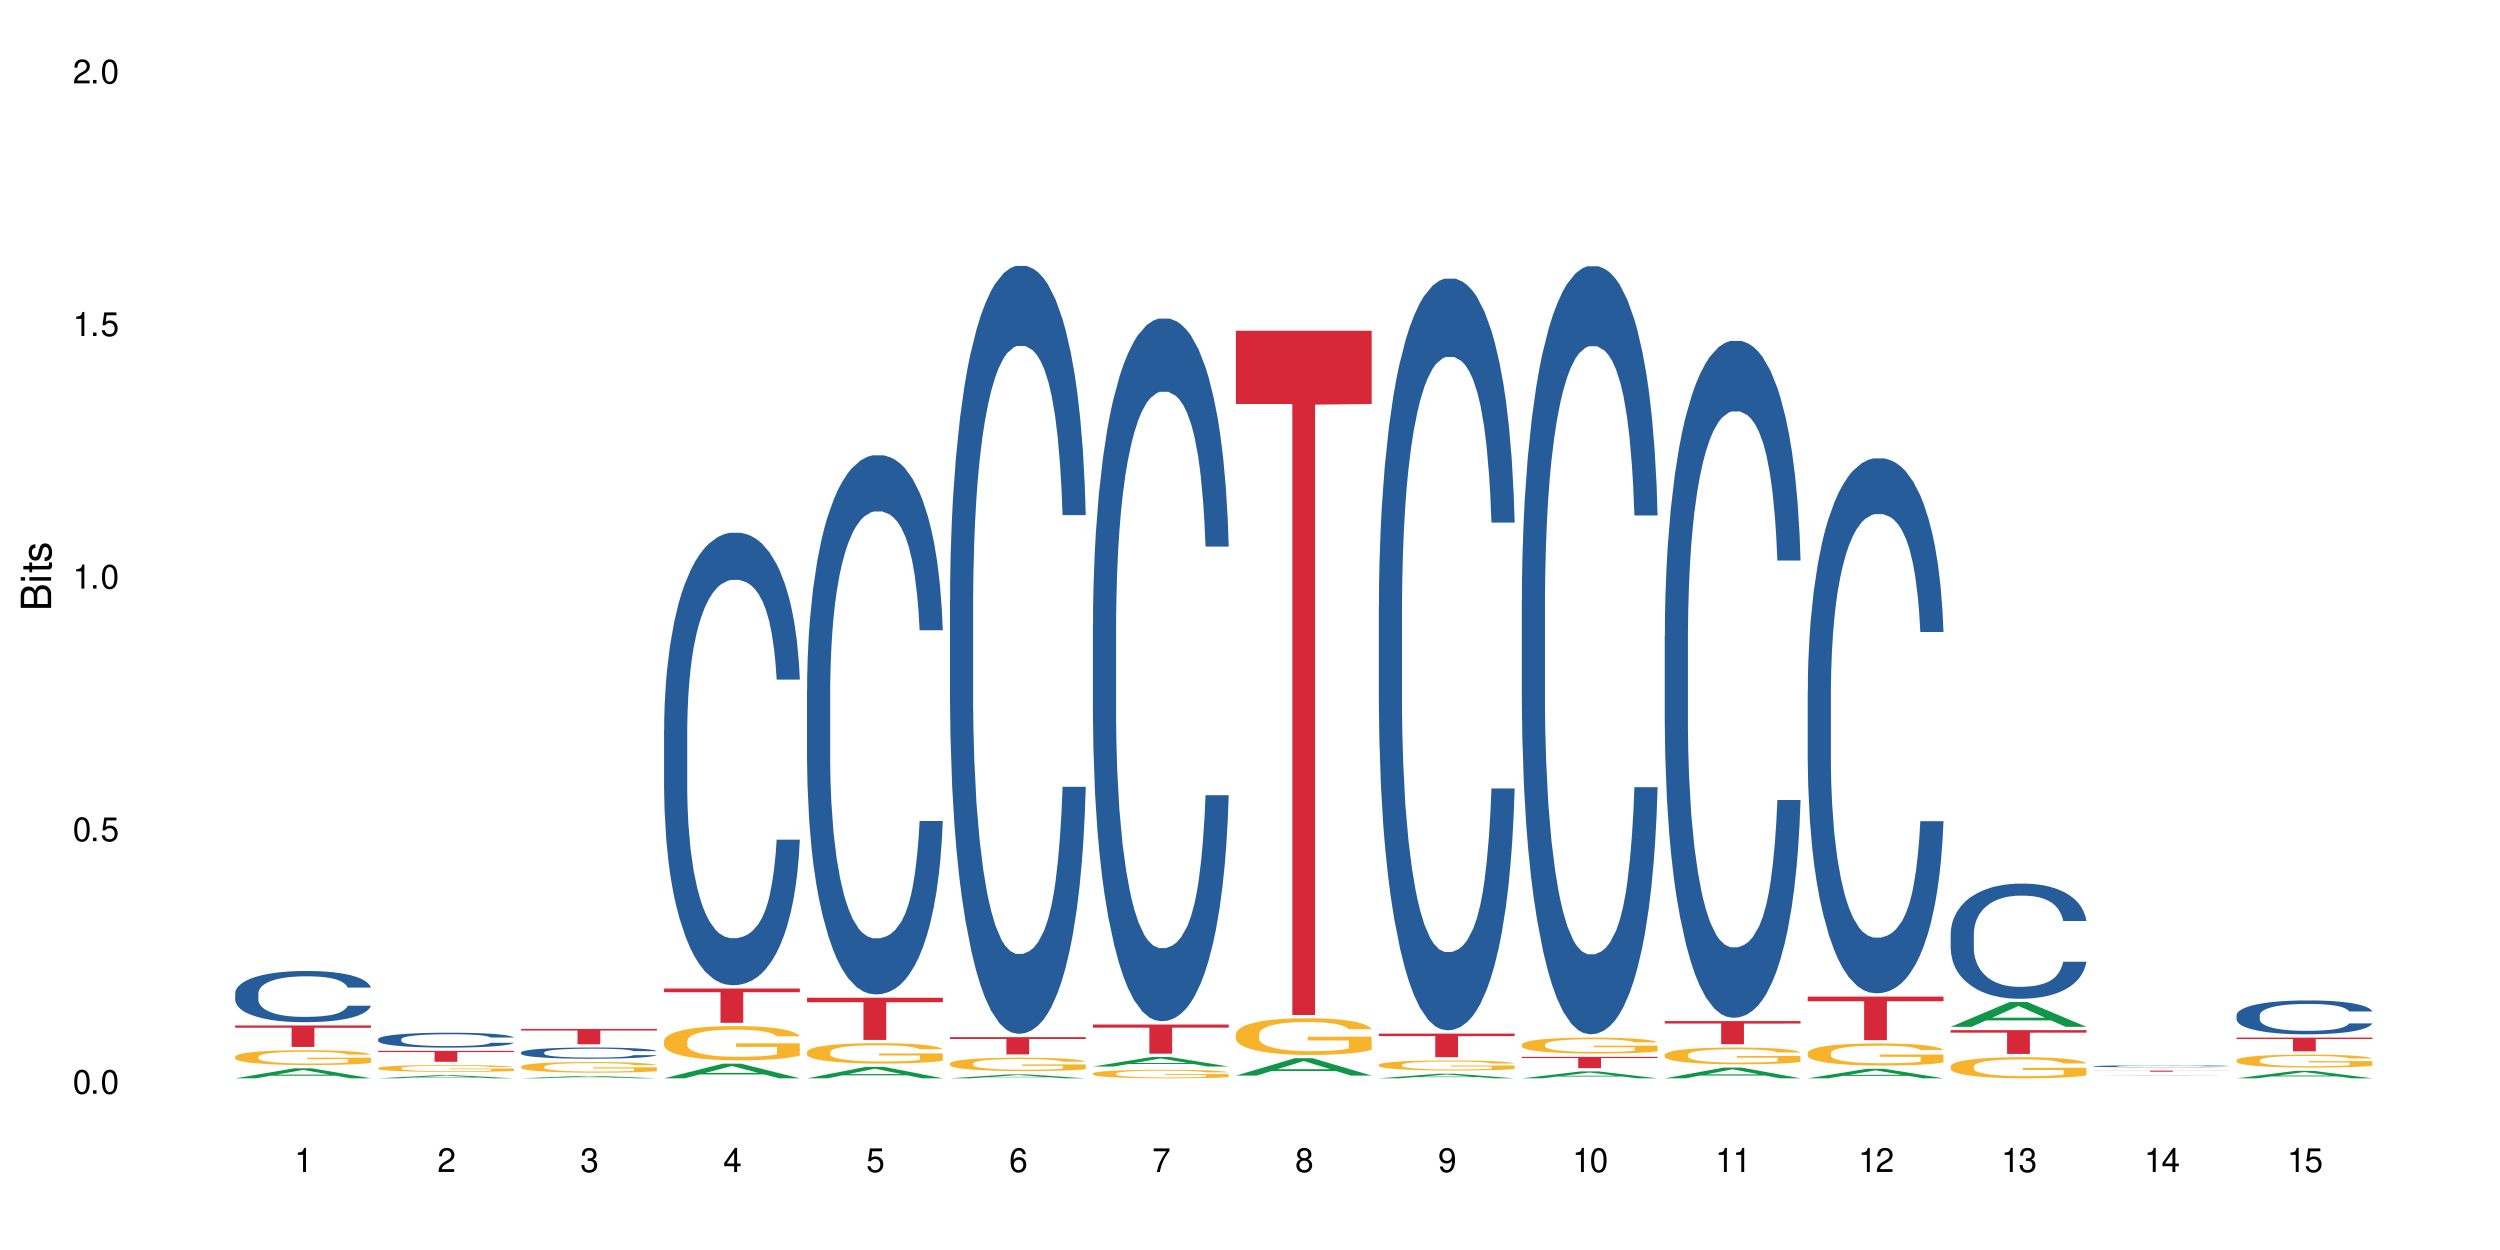 <?xml version="1.0" encoding="UTF-8"?>
<svg xmlns="http://www.w3.org/2000/svg" xmlns:xlink="http://www.w3.org/1999/xlink" width="720" height="360" viewBox="0 0 720 360">
<defs>
<g>
<g id="glyph-0-0">
</g>
<g id="glyph-0-1">
<path d="M 2.641 -6.938 C 2 -6.938 1.422 -6.656 1.078 -6.172 C 0.641 -5.562 0.406 -4.641 0.406 -3.359 C 0.406 -1.016 1.188 0.219 2.641 0.219 C 4.078 0.219 4.859 -1.016 4.859 -3.297 C 4.859 -4.641 4.656 -5.547 4.203 -6.172 C 3.844 -6.656 3.281 -6.938 2.641 -6.938 Z M 2.641 -6.188 C 3.547 -6.188 4 -5.25 4 -3.375 C 4 -1.406 3.562 -0.484 2.625 -0.484 C 1.734 -0.484 1.281 -1.438 1.281 -3.344 C 1.281 -5.25 1.734 -6.188 2.641 -6.188 Z M 2.641 -6.188 "/>
</g>
<g id="glyph-0-2">
<path d="M 1.828 -1 L 0.828 -1 L 0.828 0 L 1.828 0 Z M 1.828 -1 "/>
</g>
<g id="glyph-0-3">
<path d="M 4.562 -6.797 L 1.062 -6.797 L 0.547 -3.094 L 1.328 -3.094 C 1.719 -3.562 2.047 -3.734 2.578 -3.734 C 3.484 -3.734 4.062 -3.109 4.062 -2.094 C 4.062 -1.125 3.484 -0.531 2.578 -0.531 C 1.828 -0.531 1.375 -0.906 1.188 -1.672 L 0.328 -1.672 C 0.453 -1.109 0.547 -0.844 0.75 -0.594 C 1.125 -0.078 1.828 0.219 2.594 0.219 C 3.969 0.219 4.922 -0.781 4.922 -2.219 C 4.922 -3.562 4.031 -4.484 2.719 -4.484 C 2.25 -4.484 1.859 -4.359 1.469 -4.062 L 1.734 -5.969 L 4.562 -5.969 Z M 4.562 -6.797 "/>
</g>
<g id="glyph-0-4">
<path d="M 2.484 -4.938 L 2.484 0 L 3.328 0 L 3.328 -6.938 L 2.766 -6.938 C 2.469 -5.875 2.281 -5.734 0.984 -5.562 L 0.984 -4.938 Z M 2.484 -4.938 "/>
</g>
<g id="glyph-0-5">
<path d="M 4.859 -0.828 L 1.281 -0.828 C 1.359 -1.406 1.672 -1.781 2.5 -2.281 L 3.469 -2.828 C 4.406 -3.344 4.906 -4.062 4.906 -4.906 C 4.906 -5.484 4.672 -6.031 4.266 -6.406 C 3.859 -6.766 3.375 -6.938 2.719 -6.938 C 1.859 -6.938 1.219 -6.625 0.844 -6.031 C 0.609 -5.672 0.5 -5.234 0.484 -4.531 L 1.328 -4.531 C 1.359 -5.016 1.406 -5.281 1.531 -5.516 C 1.75 -5.938 2.188 -6.203 2.703 -6.203 C 3.469 -6.203 4.031 -5.641 4.031 -4.891 C 4.031 -4.344 3.719 -3.859 3.125 -3.516 L 2.234 -3 C 0.812 -2.172 0.406 -1.531 0.328 -0.016 L 4.859 -0.016 Z M 4.859 -0.828 "/>
</g>
<g id="glyph-0-6">
<path d="M 2.125 -3.188 L 2.578 -3.188 C 3.5 -3.188 3.984 -2.766 3.984 -1.922 C 3.984 -1.062 3.469 -0.531 2.594 -0.531 C 1.656 -0.531 1.203 -1 1.156 -2.016 L 0.312 -2.016 C 0.344 -1.453 0.438 -1.094 0.609 -0.781 C 0.953 -0.109 1.625 0.219 2.547 0.219 C 3.953 0.219 4.859 -0.625 4.859 -1.938 C 4.859 -2.828 4.516 -3.297 3.703 -3.594 C 4.344 -3.844 4.656 -4.328 4.656 -5.031 C 4.656 -6.219 3.875 -6.938 2.578 -6.938 C 1.203 -6.938 0.484 -6.172 0.453 -4.703 L 1.297 -4.703 C 1.312 -5.125 1.344 -5.359 1.453 -5.578 C 1.641 -5.969 2.062 -6.203 2.594 -6.203 C 3.344 -6.203 3.797 -5.75 3.797 -5 C 3.797 -4.516 3.609 -4.219 3.25 -4.047 C 3.016 -3.953 2.703 -3.922 2.125 -3.906 Z M 2.125 -3.188 "/>
</g>
<g id="glyph-0-7">
<path d="M 3.141 -1.672 L 3.141 0 L 3.984 0 L 3.984 -1.672 L 4.984 -1.672 L 4.984 -2.438 L 3.984 -2.438 L 3.984 -6.938 L 3.359 -6.938 L 0.266 -2.578 L 0.266 -1.672 Z M 3.141 -2.438 L 1 -2.438 L 3.141 -5.5 Z M 3.141 -2.438 "/>
</g>
<g id="glyph-0-8">
<path d="M 4.781 -5.125 C 4.609 -6.266 3.891 -6.938 2.844 -6.938 C 2.094 -6.938 1.422 -6.578 1.031 -5.953 C 0.594 -5.266 0.406 -4.422 0.406 -3.172 C 0.406 -2 0.578 -1.25 0.984 -0.641 C 1.359 -0.078 1.953 0.219 2.703 0.219 C 3.984 0.219 4.922 -0.75 4.922 -2.094 C 4.922 -3.375 4.062 -4.281 2.844 -4.281 C 2.172 -4.281 1.641 -4.031 1.281 -3.516 C 1.281 -5.234 1.828 -6.188 2.797 -6.188 C 3.391 -6.188 3.797 -5.797 3.938 -5.125 Z M 2.734 -3.531 C 3.547 -3.531 4.062 -2.953 4.062 -2.031 C 4.062 -1.156 3.484 -0.531 2.703 -0.531 C 1.922 -0.531 1.328 -1.188 1.328 -2.078 C 1.328 -2.938 1.906 -3.531 2.734 -3.531 Z M 2.734 -3.531 "/>
</g>
<g id="glyph-0-9">
<path d="M 4.984 -6.797 L 0.438 -6.797 L 0.438 -5.969 L 4.109 -5.969 C 2.5 -3.656 1.828 -2.234 1.328 0 L 2.219 0 C 2.594 -2.172 3.453 -4.047 4.984 -6.094 Z M 4.984 -6.797 "/>
</g>
<g id="glyph-0-10">
<path d="M 3.75 -3.656 C 4.469 -4.094 4.688 -4.438 4.688 -5.078 C 4.688 -6.172 3.844 -6.938 2.641 -6.938 C 1.438 -6.938 0.594 -6.172 0.594 -5.094 C 0.594 -4.438 0.812 -4.094 1.516 -3.656 C 0.734 -3.266 0.359 -2.703 0.359 -1.922 C 0.359 -0.656 1.281 0.219 2.641 0.219 C 3.984 0.219 4.922 -0.656 4.922 -1.922 C 4.922 -2.703 4.531 -3.266 3.75 -3.656 Z M 2.641 -6.188 C 3.359 -6.188 3.812 -5.75 3.812 -5.062 C 3.812 -4.406 3.344 -3.984 2.641 -3.984 C 1.922 -3.984 1.453 -4.406 1.453 -5.078 C 1.453 -5.75 1.922 -6.188 2.641 -6.188 Z M 2.641 -3.266 C 3.484 -3.266 4.062 -2.719 4.062 -1.906 C 4.062 -1.078 3.484 -0.531 2.625 -0.531 C 1.797 -0.531 1.219 -1.094 1.219 -1.906 C 1.219 -2.719 1.781 -3.266 2.641 -3.266 Z M 2.641 -3.266 "/>
</g>
<g id="glyph-0-11">
<path d="M 0.516 -1.578 C 0.672 -0.453 1.406 0.219 2.438 0.219 C 3.188 0.219 3.859 -0.141 4.266 -0.766 C 4.688 -1.453 4.891 -2.297 4.891 -3.547 C 4.891 -4.719 4.703 -5.453 4.312 -6.078 C 3.938 -6.641 3.344 -6.938 2.594 -6.938 C 1.297 -6.938 0.359 -5.969 0.359 -4.625 C 0.359 -3.344 1.234 -2.453 2.453 -2.453 C 3.094 -2.453 3.578 -2.672 4.016 -3.203 C 4 -1.484 3.469 -0.531 2.5 -0.531 C 1.906 -0.531 1.484 -0.906 1.359 -1.578 Z M 2.578 -6.203 C 3.375 -6.203 3.969 -5.531 3.969 -4.641 C 3.969 -3.797 3.391 -3.188 2.547 -3.188 C 1.734 -3.188 1.234 -3.766 1.234 -4.688 C 1.234 -5.562 1.797 -6.203 2.578 -6.203 Z M 2.578 -6.203 "/>
</g>
<g id="glyph-1-0">
</g>
<g id="glyph-1-1">
<path d="M 0 -0.953 L 0 -4.891 C 0 -5.719 -0.234 -6.344 -0.734 -6.797 C -1.188 -7.234 -1.812 -7.469 -2.5 -7.469 C -3.547 -7.469 -4.188 -7 -4.625 -5.875 C -4.984 -6.688 -5.625 -7.094 -6.531 -7.094 C -7.172 -7.094 -7.734 -6.859 -8.141 -6.391 C -8.562 -5.922 -8.75 -5.344 -8.75 -4.5 L -8.75 -0.953 Z M -4.984 -2.062 L -7.766 -2.062 L -7.766 -4.219 C -7.766 -4.844 -7.688 -5.203 -7.453 -5.5 C -7.219 -5.812 -6.859 -5.969 -6.375 -5.969 C -5.891 -5.969 -5.531 -5.812 -5.297 -5.5 C -5.062 -5.203 -4.984 -4.844 -4.984 -4.219 Z M -0.984 -2.062 L -4 -2.062 L -4 -4.781 C -4 -5.766 -3.438 -6.359 -2.484 -6.359 C -1.547 -6.359 -0.984 -5.766 -0.984 -4.781 Z M -0.984 -2.062 "/>
</g>
<g id="glyph-1-2">
<path d="M -6.281 -1.797 L -6.281 -0.797 L 0 -0.797 L 0 -1.797 Z M -8.75 -1.797 L -8.75 -0.797 L -7.484 -0.797 L -7.484 -1.797 Z M -8.75 -1.797 "/>
</g>
<g id="glyph-1-3">
<path d="M -6.281 -3.047 L -6.281 -2.016 L -8.016 -2.016 L -8.016 -1.016 L -6.281 -1.016 L -6.281 -0.172 L -5.469 -0.172 L -5.469 -1.016 L -0.719 -1.016 C -0.078 -1.016 0.281 -1.453 0.281 -2.234 C 0.281 -2.5 0.25 -2.719 0.188 -3.047 L -0.641 -3.047 C -0.609 -2.906 -0.594 -2.766 -0.594 -2.562 C -0.594 -2.141 -0.719 -2.016 -1.156 -2.016 L -5.469 -2.016 L -5.469 -3.047 Z M -6.281 -3.047 "/>
</g>
<g id="glyph-1-4">
<path d="M -4.531 -5.25 C -5.766 -5.25 -6.469 -4.422 -6.469 -2.969 C -6.469 -1.516 -5.719 -0.562 -4.547 -0.562 C -3.562 -0.562 -3.094 -1.062 -2.734 -2.562 L -2.516 -3.484 C -2.344 -4.188 -2.094 -4.469 -1.641 -4.469 C -1.047 -4.469 -0.641 -3.875 -0.641 -3 C -0.641 -2.453 -0.797 -2 -1.062 -1.75 C -1.25 -1.594 -1.422 -1.531 -1.875 -1.469 L -1.875 -0.406 C -0.422 -0.453 0.281 -1.266 0.281 -2.922 C 0.281 -4.5 -0.5 -5.516 -1.719 -5.516 C -2.656 -5.516 -3.172 -4.984 -3.469 -3.734 L -3.703 -2.766 C -3.891 -1.953 -4.156 -1.609 -4.594 -1.609 C -5.188 -1.609 -5.547 -2.125 -5.547 -2.938 C -5.547 -3.75 -5.203 -4.172 -4.531 -4.203 Z M -4.531 -5.25 "/>
</g>
</g>
</defs>
<rect x="-72" y="-36" width="864" height="432" fill="rgb(100%, 100%, 100%)" fill-opacity="1"/>
<path fill-rule="nonzero" fill="rgb(6.275%, 58.824%, 28.235%)" fill-opacity="1" d="M 67.73 310.555 L 67.773 310.551 L 84.695 307.676 L 89.836 307.676 L 106.844 310.559 L 100.867 310.559 L 96.605 309.805 L 77.926 309.805 L 73.75 310.555 L 67.73 310.555 L 79.723 309.492 L 94.895 309.488 L 87.328 308.145 L 87.246 308.141 L 87.16 308.148 L 79.684 309.488 L 79.723 309.492 Z M 67.73 310.555 "/>
<path fill-rule="nonzero" fill="rgb(14.51%, 36.078%, 60%)" fill-opacity="1" d="M 67.73 286.066 L 67.777 286.055 L 67.777 285.73 L 67.922 285.219 L 68.254 284.57 L 68.59 284.125 L 69.449 283.332 L 70.641 282.562 L 71.879 281.973 L 72.785 281.621 L 73.598 281.352 L 75.457 280.852 L 76.652 280.598 L 77.938 280.367 L 79.512 280.137 L 80.656 280.004 L 83.234 279.789 L 85.141 279.695 L 86.621 279.652 L 89.816 279.652 L 91.723 279.707 L 93.105 279.773 L 94.633 279.883 L 95.922 280.004 L 98.164 280.301 L 100.168 280.676 L 101.074 280.895 L 102.504 281.309 L 103.602 281.715 L 104.363 282.066 L 105.223 282.562 L 105.984 283.172 L 106.559 283.855 L 106.844 284.438 L 100.168 284.438 L 99.832 283.898 L 99.449 283.48 L 98.734 282.926 L 98.02 282.535 L 97.02 282.145 L 96.113 281.891 L 94.871 281.633 L 93.773 281.473 L 92.629 281.352 L 91.531 281.27 L 89.434 281.188 L 87 281.188 L 86.094 281.215 L 84.234 281.324 L 83.234 281.418 L 81.801 281.605 L 80.801 281.781 L 79.609 282.051 L 78.797 282.281 L 77.797 282.633 L 77.078 282.941 L 76.27 283.387 L 75.793 283.723 L 75.363 284.102 L 74.98 284.543 L 74.695 285.016 L 74.504 285.516 L 74.41 286 L 74.41 288.09 L 74.504 288.574 L 74.742 289.141 L 75.363 289.961 L 76.27 290.676 L 77.32 291.242 L 78.32 291.645 L 78.891 291.836 L 79.656 292.051 L 80.848 292.32 L 82.566 292.59 L 83.566 292.695 L 85.094 292.805 L 86.668 292.859 L 88.766 292.859 L 90.625 292.805 L 91.867 292.738 L 93.156 292.629 L 94.918 292.398 L 96.016 292.184 L 96.969 291.93 L 97.688 291.672 L 98.164 291.457 L 98.879 291.039 L 99.449 290.582 L 99.879 290.109 L 100.168 289.652 L 106.844 289.652 L 106.559 290.191 L 106.129 290.715 L 105.699 291.105 L 105.031 291.578 L 104.27 291.996 L 103.172 292.469 L 102.266 292.777 L 101.074 293.113 L 99.977 293.371 L 98.781 293.598 L 97.02 293.867 L 95.875 294.004 L 94.633 294.125 L 93.156 294.234 L 91.293 294.328 L 89.289 294.379 L 87.43 294.395 L 85.426 294.367 L 83.949 294.312 L 81.992 294.191 L 79.559 293.949 L 77.797 293.695 L 76.414 293.438 L 75.219 293.168 L 73.883 292.805 L 72.168 292.211 L 71.117 291.754 L 70.402 291.375 L 69.59 290.852 L 69.02 290.379 L 68.352 289.625 L 67.875 288.668 L 67.73 287.926 Z M 67.73 286.066 "/>
<path fill-rule="nonzero" fill="rgb(96.863%, 70.196%, 16.863%)" fill-opacity="1" d="M 67.73 304.293 L 67.777 304.289 L 67.777 304.211 L 67.969 304.035 L 68.445 303.793 L 69.066 303.594 L 69.734 303.438 L 70.164 303.355 L 70.879 303.238 L 71.5 303.152 L 73.074 302.977 L 75.078 302.816 L 76.172 302.746 L 77.414 302.68 L 79.18 302.605 L 79.988 302.578 L 82.469 302.516 L 85.285 302.477 L 88.383 302.465 L 89.816 302.469 L 91.77 302.484 L 94.441 302.527 L 95.969 302.566 L 97.16 302.605 L 98.402 302.656 L 99.926 302.734 L 101.359 302.828 L 102.504 302.918 L 103.648 303.035 L 104.602 303.16 L 105.414 303.297 L 106.129 303.461 L 106.559 303.598 L 106.844 303.734 L 100.215 303.734 L 99.832 303.598 L 99.402 303.492 L 98.688 303.363 L 97.973 303.27 L 97.258 303.195 L 95.922 303.094 L 94.777 303.031 L 93.344 302.977 L 91.961 302.941 L 90.387 302.918 L 89.434 302.91 L 86.906 302.91 L 84.617 302.938 L 83.281 302.969 L 82.328 303 L 80.992 303.059 L 80.18 303.105 L 79.703 303.137 L 78.273 303.258 L 77.32 303.367 L 76.793 303.441 L 76.125 303.559 L 75.648 303.664 L 75.125 303.82 L 74.84 303.938 L 74.457 304.203 L 74.41 304.906 L 74.551 305.055 L 74.84 305.215 L 75.219 305.355 L 75.793 305.5 L 76.363 305.613 L 77.367 305.766 L 78.227 305.867 L 78.891 305.934 L 80.18 306.039 L 80.703 306.074 L 81.945 306.145 L 83.234 306.199 L 84.809 306.246 L 86 306.27 L 87.906 306.289 L 90.34 306.289 L 93.203 306.266 L 95.016 306.234 L 96.254 306.203 L 97.066 306.176 L 98.066 306.133 L 98.781 306.094 L 99.449 306.051 L 100.262 305.984 L 100.262 305.055 L 88.48 305.051 L 88.48 304.613 L 106.797 304.609 L 106.844 306.133 L 105.844 306.238 L 104.602 306.34 L 103.41 306.418 L 102.168 306.484 L 100.406 306.559 L 98.973 306.605 L 96.781 306.66 L 94.777 306.695 L 92.676 306.719 L 90.816 306.73 L 88.621 306.734 L 86.668 306.727 L 84.57 306.703 L 82.898 306.672 L 81.371 306.633 L 79.848 306.582 L 77.938 306.5 L 76.699 306.434 L 75.41 306.352 L 74.121 306.254 L 72.977 306.148 L 72.215 306.066 L 71.453 305.973 L 70.641 305.855 L 69.879 305.723 L 69.305 305.602 L 68.781 305.465 L 68.398 305.34 L 68.016 305.164 L 67.828 305.023 L 67.73 304.902 Z M 67.73 304.293 "/>
<path fill-rule="nonzero" fill="rgb(83.922%, 15.686%, 22.353%)" fill-opacity="1" d="M 67.73 295.332 L 106.844 295.332 L 106.844 295.996 L 90.543 296.004 L 90.543 301.523 L 83.984 301.523 L 83.984 296.008 L 83.891 295.996 L 67.73 295.996 Z M 67.73 295.332 "/>
<path fill-rule="nonzero" fill="rgb(6.275%, 58.824%, 28.235%)" fill-opacity="1" d="M 108.902 310.555 L 108.945 310.555 L 125.867 309.656 L 131.008 309.656 L 148.016 310.559 L 142.039 310.559 L 137.777 310.32 L 119.098 310.32 L 114.922 310.555 L 108.902 310.555 L 120.895 310.223 L 136.062 310.223 L 128.5 309.801 L 128.418 309.801 L 128.332 309.805 L 120.855 310.223 L 120.895 310.223 Z M 108.902 310.555 "/>
<path fill-rule="nonzero" fill="rgb(14.51%, 36.078%, 60%)" fill-opacity="1" d="M 108.902 299.289 L 108.949 299.285 L 108.949 299.191 L 109.094 299.039 L 109.426 298.852 L 109.762 298.723 L 110.621 298.492 L 111.812 298.27 L 113.051 298.094 L 113.957 297.992 L 114.77 297.914 L 116.629 297.77 L 117.82 297.695 L 119.109 297.629 L 120.684 297.562 L 121.828 297.523 L 124.406 297.461 L 126.312 297.434 L 127.793 297.422 L 130.988 297.422 L 132.895 297.438 L 134.277 297.457 L 135.805 297.488 L 137.094 297.523 L 139.336 297.609 L 141.336 297.719 L 142.242 297.781 L 143.676 297.902 L 144.773 298.02 L 145.535 298.121 L 146.395 298.27 L 147.156 298.445 L 147.73 298.645 L 148.016 298.812 L 141.336 298.812 L 141.004 298.656 L 140.621 298.535 L 139.906 298.375 L 139.191 298.262 L 138.191 298.145 L 137.285 298.07 L 136.043 297.996 L 134.945 297.949 L 133.801 297.914 L 132.703 297.891 L 130.605 297.867 L 128.172 297.867 L 127.266 297.875 L 125.406 297.906 L 124.406 297.934 L 122.973 297.988 L 121.973 298.039 L 120.781 298.117 L 119.969 298.188 L 118.969 298.289 L 118.25 298.379 L 117.441 298.508 L 116.965 298.605 L 116.535 298.715 L 116.152 298.844 L 115.867 298.98 L 115.676 299.125 L 115.582 299.27 L 115.582 299.875 L 115.676 300.016 L 115.914 300.18 L 116.535 300.422 L 117.441 300.629 L 118.488 300.793 L 119.492 300.91 L 120.062 300.965 L 120.828 301.027 L 122.02 301.105 L 123.738 301.184 L 124.738 301.219 L 126.266 301.25 L 127.84 301.266 L 129.938 301.266 L 131.797 301.25 L 133.039 301.23 L 134.324 301.195 L 136.09 301.129 L 137.188 301.066 L 138.141 300.992 L 138.859 300.918 L 139.336 300.855 L 140.051 300.734 L 140.621 300.602 L 141.051 300.465 L 141.336 300.332 L 148.016 300.332 L 147.73 300.488 L 147.301 300.641 L 146.871 300.754 L 146.203 300.891 L 145.441 301.012 L 144.344 301.148 L 143.438 301.242 L 142.242 301.34 L 141.148 301.414 L 139.953 301.48 L 138.191 301.559 L 137.043 301.598 L 135.805 301.633 L 134.324 301.664 L 132.465 301.691 L 130.461 301.707 L 128.602 301.711 L 126.598 301.703 L 125.121 301.688 L 123.164 301.652 L 120.73 301.582 L 118.969 301.508 L 117.582 301.434 L 116.391 301.355 L 115.055 301.25 L 113.34 301.074 L 112.289 300.941 L 111.574 300.832 L 110.762 300.68 L 110.191 300.543 L 109.523 300.324 L 109.047 300.043 L 108.902 299.828 Z M 108.902 299.289 "/>
<path fill-rule="nonzero" fill="rgb(96.863%, 70.196%, 16.863%)" fill-opacity="1" d="M 108.902 307.582 L 108.949 307.582 L 108.949 307.547 L 109.141 307.465 L 109.617 307.352 L 110.238 307.262 L 110.906 307.188 L 111.336 307.148 L 112.051 307.098 L 112.672 307.055 L 114.246 306.977 L 116.25 306.898 L 117.344 306.867 L 118.586 306.836 L 120.352 306.801 L 121.16 306.789 L 123.641 306.762 L 126.457 306.742 L 129.555 306.738 L 130.988 306.738 L 132.941 306.746 L 135.613 306.766 L 137.141 306.785 L 138.332 306.801 L 139.574 306.824 L 141.098 306.859 L 142.531 306.906 L 143.676 306.949 L 144.82 307.004 L 145.773 307.059 L 146.586 307.125 L 147.301 307.199 L 147.73 307.262 L 148.016 307.324 L 141.387 307.324 L 141.004 307.262 L 140.574 307.215 L 139.859 307.152 L 139.145 307.109 L 138.43 307.078 L 137.094 307.027 L 135.949 307 L 134.516 306.977 L 133.133 306.957 L 131.559 306.949 L 130.605 306.945 L 128.078 306.945 L 125.789 306.957 L 124.453 306.973 L 123.5 306.984 L 122.164 307.012 L 121.352 307.035 L 120.875 307.051 L 119.445 307.105 L 118.488 307.156 L 117.965 307.191 L 117.297 307.246 L 116.82 307.293 L 116.297 307.367 L 116.008 307.418 L 115.629 307.543 L 115.582 307.867 L 115.723 307.938 L 116.008 308.012 L 116.391 308.074 L 116.965 308.145 L 117.535 308.195 L 118.539 308.266 L 119.395 308.312 L 120.062 308.344 L 121.352 308.395 L 121.875 308.41 L 123.117 308.441 L 124.406 308.469 L 125.98 308.488 L 127.172 308.5 L 129.078 308.508 L 131.512 308.508 L 134.375 308.5 L 136.188 308.484 L 137.426 308.469 L 138.238 308.457 L 139.238 308.438 L 139.953 308.418 L 140.621 308.398 L 141.434 308.367 L 141.434 307.938 L 129.652 307.934 L 129.652 307.73 L 147.969 307.73 L 148.016 308.438 L 147.016 308.484 L 145.773 308.531 L 144.582 308.57 L 143.34 308.598 L 141.578 308.633 L 140.145 308.656 L 137.949 308.68 L 135.949 308.695 L 133.848 308.707 L 131.988 308.715 L 129.793 308.715 L 127.84 308.711 L 125.742 308.699 L 124.07 308.688 L 122.543 308.668 L 121.02 308.645 L 119.109 308.605 L 117.871 308.574 L 116.582 308.539 L 115.293 308.492 L 114.148 308.445 L 113.387 308.406 L 112.625 308.363 L 111.812 308.309 L 111.051 308.246 L 110.477 308.191 L 109.953 308.129 L 109.57 308.066 L 109.188 307.988 L 108.996 307.922 L 108.902 307.867 Z M 108.902 307.582 "/>
<path fill-rule="nonzero" fill="rgb(83.922%, 15.686%, 22.353%)" fill-opacity="1" d="M 108.902 302.652 L 148.016 302.652 L 148.016 302.988 L 131.715 302.992 L 131.715 305.797 L 125.156 305.797 L 125.156 302.992 L 125.062 302.988 L 108.902 302.988 Z M 108.902 302.652 "/>
<path fill-rule="nonzero" fill="rgb(6.275%, 58.824%, 28.235%)" fill-opacity="1" d="M 150.074 310.555 L 150.117 310.555 L 167.039 309.867 L 172.18 309.867 L 189.188 310.559 L 183.211 310.559 L 178.949 310.375 L 160.27 310.375 L 156.09 310.555 L 150.074 310.555 L 162.066 310.301 L 177.234 310.301 L 169.672 309.977 L 169.59 309.977 L 169.504 309.98 L 162.027 310.301 L 162.066 310.301 Z M 150.074 310.555 "/>
<path fill-rule="nonzero" fill="rgb(14.51%, 36.078%, 60%)" fill-opacity="1" d="M 150.074 303.09 L 150.121 303.086 L 150.121 303.016 L 150.266 302.902 L 150.598 302.762 L 150.934 302.664 L 151.793 302.492 L 152.984 302.324 L 154.223 302.191 L 155.129 302.117 L 155.941 302.059 L 157.801 301.949 L 158.992 301.891 L 160.281 301.84 L 161.855 301.793 L 163 301.762 L 165.578 301.715 L 167.484 301.695 L 168.965 301.684 L 172.16 301.684 L 174.066 301.695 L 175.449 301.711 L 176.977 301.734 L 178.266 301.762 L 180.508 301.828 L 182.508 301.91 L 183.414 301.957 L 184.848 302.047 L 185.945 302.137 L 186.707 302.215 L 187.566 302.324 L 188.328 302.453 L 188.902 302.605 L 189.188 302.73 L 182.508 302.73 L 182.176 302.613 L 181.793 302.523 L 181.078 302.402 L 180.363 302.316 L 179.359 302.23 L 178.453 302.176 L 177.215 302.117 L 176.117 302.082 L 174.973 302.059 L 173.875 302.039 L 171.777 302.02 L 169.344 302.02 L 168.438 302.027 L 166.578 302.051 L 165.578 302.07 L 164.145 302.113 L 163.145 302.152 L 161.953 302.211 L 161.141 302.262 L 160.137 302.336 L 159.422 302.406 L 158.613 302.504 L 158.137 302.574 L 157.707 302.66 L 157.324 302.754 L 157.039 302.859 L 156.848 302.969 L 156.754 303.074 L 156.754 303.531 L 156.848 303.637 L 157.086 303.762 L 157.707 303.941 L 158.613 304.098 L 159.66 304.223 L 160.664 304.309 L 161.234 304.352 L 162 304.398 L 163.191 304.457 L 164.91 304.516 L 165.91 304.539 L 167.438 304.562 L 169.012 304.574 L 171.109 304.574 L 172.969 304.562 L 174.211 304.551 L 175.496 304.527 L 177.262 304.477 L 178.359 304.43 L 179.312 304.371 L 180.027 304.316 L 180.508 304.27 L 181.223 304.176 L 181.793 304.078 L 182.223 303.973 L 182.508 303.875 L 189.188 303.875 L 188.902 303.992 L 188.473 304.105 L 188.043 304.191 L 187.375 304.297 L 186.613 304.387 L 185.516 304.488 L 184.609 304.559 L 183.414 304.633 L 182.32 304.688 L 181.125 304.738 L 179.359 304.797 L 178.215 304.828 L 176.977 304.852 L 175.496 304.875 L 173.637 304.898 L 171.633 304.91 L 169.773 304.91 L 167.77 304.906 L 166.293 304.895 L 164.336 304.867 L 161.902 304.812 L 160.137 304.758 L 158.754 304.703 L 157.562 304.645 L 156.227 304.562 L 154.512 304.434 L 153.461 304.332 L 152.746 304.25 L 151.934 304.137 L 151.363 304.031 L 150.695 303.867 L 150.219 303.66 L 150.074 303.496 Z M 150.074 303.09 "/>
<path fill-rule="nonzero" fill="rgb(96.863%, 70.196%, 16.863%)" fill-opacity="1" d="M 150.074 307.168 L 150.121 307.164 L 150.121 307.109 L 150.312 306.984 L 150.789 306.809 L 151.41 306.664 L 152.078 306.555 L 152.508 306.496 L 153.223 306.41 L 153.844 306.348 L 155.418 306.223 L 157.418 306.105 L 158.516 306.055 L 159.758 306.004 L 161.523 305.953 L 162.332 305.934 L 164.812 305.887 L 167.629 305.859 L 170.727 305.852 L 172.16 305.855 L 174.113 305.867 L 176.785 305.895 L 178.312 305.926 L 179.504 305.953 L 180.746 305.988 L 182.27 306.047 L 183.703 306.113 L 184.848 306.18 L 185.992 306.266 L 186.945 306.355 L 187.758 306.453 L 188.473 306.57 L 188.902 306.668 L 189.188 306.766 L 182.559 306.766 L 182.176 306.668 L 181.746 306.594 L 181.031 306.5 L 180.316 306.434 L 179.602 306.379 L 178.266 306.305 L 177.121 306.262 L 175.688 306.223 L 174.305 306.195 L 172.73 306.18 L 171.777 306.176 L 169.25 306.176 L 166.961 306.195 L 165.625 306.215 L 164.672 306.238 L 163.336 306.281 L 162.523 306.316 L 162.047 306.336 L 160.617 306.426 L 159.66 306.504 L 159.137 306.555 L 158.469 306.641 L 157.992 306.715 L 157.469 306.828 L 157.18 306.914 L 156.801 307.105 L 156.754 307.609 L 156.895 307.715 L 157.18 307.832 L 157.562 307.934 L 158.137 308.039 L 158.707 308.121 L 159.711 308.23 L 160.566 308.301 L 161.234 308.352 L 162.523 308.426 L 163.047 308.453 L 164.289 308.5 L 165.578 308.543 L 167.148 308.574 L 168.344 308.59 L 170.25 308.605 L 172.684 308.605 L 175.547 308.59 L 177.359 308.566 L 178.598 308.543 L 179.41 308.523 L 180.41 308.492 L 181.125 308.465 L 181.793 308.434 L 182.605 308.387 L 182.605 307.715 L 170.824 307.715 L 170.824 307.398 L 189.141 307.395 L 189.188 308.492 L 188.188 308.57 L 186.945 308.641 L 185.754 308.699 L 184.512 308.746 L 182.746 308.801 L 181.316 308.832 L 179.121 308.871 L 177.121 308.898 L 175.02 308.914 L 173.16 308.922 L 170.965 308.926 L 169.012 308.922 L 166.91 308.902 L 165.242 308.883 L 163.715 308.852 L 162.191 308.816 L 160.281 308.758 L 159.043 308.711 L 157.754 308.652 L 156.465 308.582 L 155.32 308.504 L 154.559 308.445 L 153.793 308.379 L 152.984 308.293 L 152.219 308.199 L 151.648 308.113 L 151.125 308.012 L 150.742 307.922 L 150.359 307.793 L 150.168 307.691 L 150.074 307.605 Z M 150.074 307.168 "/>
<path fill-rule="nonzero" fill="rgb(83.922%, 15.686%, 22.353%)" fill-opacity="1" d="M 150.074 296.324 L 189.188 296.324 L 189.188 296.797 L 172.887 296.801 L 172.887 300.746 L 166.328 300.746 L 166.328 296.805 L 166.234 296.797 L 150.074 296.797 Z M 150.074 296.324 "/>
<path fill-rule="nonzero" fill="rgb(6.275%, 58.824%, 28.235%)" fill-opacity="1" d="M 191.246 310.555 L 191.289 310.547 L 208.211 306.328 L 213.352 306.328 L 230.359 310.559 L 224.383 310.559 L 220.121 309.453 L 201.441 309.453 L 197.262 310.555 L 191.246 310.555 L 203.238 308.996 L 218.406 308.992 L 210.844 307.02 L 210.762 307.016 L 210.676 307.027 L 203.195 308.992 L 203.238 308.996 Z M 191.246 310.555 "/>
<path fill-rule="nonzero" fill="rgb(14.51%, 36.078%, 60%)" fill-opacity="1" d="M 191.246 210.141 L 191.293 210.023 L 191.293 207.164 L 191.438 202.637 L 191.77 196.922 L 192.105 192.988 L 192.965 185.961 L 194.156 179.172 L 195.395 173.934 L 196.301 170.836 L 197.113 168.453 L 198.973 164.047 L 200.164 161.781 L 201.453 159.758 L 203.027 157.734 L 204.172 156.543 L 206.746 154.637 L 208.656 153.801 L 210.133 153.445 L 213.332 153.445 L 215.238 153.922 L 216.621 154.516 L 218.148 155.469 L 219.438 156.543 L 221.676 159.164 L 223.68 162.496 L 224.586 164.402 L 226.02 168.094 L 227.117 171.668 L 227.879 174.766 L 228.738 179.172 L 229.5 184.531 L 230.074 190.609 L 230.359 195.73 L 223.68 195.73 L 223.348 190.965 L 222.965 187.273 L 222.25 182.391 L 221.535 178.934 L 220.531 175.48 L 219.625 173.219 L 218.387 170.953 L 217.289 169.523 L 216.145 168.453 L 215.047 167.738 L 212.949 167.023 L 210.516 167.023 L 209.609 167.262 L 207.75 168.215 L 206.746 169.047 L 205.316 170.715 L 204.316 172.266 L 203.121 174.648 L 202.312 176.672 L 201.309 179.77 L 200.594 182.508 L 199.785 186.438 L 199.309 189.418 L 198.879 192.75 L 198.496 196.684 L 198.211 200.852 L 198.02 205.258 L 197.922 209.547 L 197.922 228.008 L 198.02 232.297 L 198.258 237.301 L 198.879 244.566 L 199.785 250.879 L 200.832 255.879 L 201.836 259.453 L 202.406 261.121 L 203.172 263.027 L 204.363 265.41 L 206.082 267.793 L 207.082 268.746 L 208.609 269.699 L 210.184 270.176 L 212.281 270.176 L 214.141 269.699 L 215.383 269.102 L 216.668 268.148 L 218.434 266.125 L 219.531 264.219 L 220.484 261.957 L 221.199 259.691 L 221.676 257.785 L 222.395 254.094 L 222.965 250.043 L 223.395 245.875 L 223.68 241.824 L 230.359 241.824 L 230.074 246.59 L 229.645 251.234 L 229.215 254.691 L 228.547 258.859 L 227.781 262.551 L 226.688 266.719 L 225.781 269.461 L 224.586 272.438 L 223.488 274.699 L 222.297 276.727 L 220.531 279.105 L 219.387 280.297 L 218.148 281.371 L 216.668 282.324 L 214.809 283.156 L 212.805 283.633 L 210.945 283.754 L 208.941 283.516 L 207.465 283.039 L 205.508 281.965 L 203.074 279.82 L 201.309 277.559 L 199.926 275.297 L 198.734 272.914 L 197.398 269.699 L 195.684 264.457 L 194.633 260.406 L 193.918 257.07 L 193.105 252.426 L 192.535 248.258 L 191.867 241.586 L 191.391 233.129 L 191.246 226.578 Z M 191.246 210.141 "/>
<path fill-rule="nonzero" fill="rgb(96.863%, 70.196%, 16.863%)" fill-opacity="1" d="M 191.246 299.742 L 191.293 299.734 L 191.293 299.551 L 191.484 299.148 L 191.961 298.586 L 192.582 298.129 L 193.25 297.766 L 193.68 297.578 L 194.395 297.309 L 195.016 297.109 L 196.59 296.703 L 198.59 296.324 L 199.688 296.16 L 200.93 296.008 L 202.695 295.836 L 203.504 295.773 L 205.984 295.629 L 208.801 295.539 L 211.898 295.512 L 213.332 295.523 L 215.285 295.559 L 217.957 295.656 L 219.484 295.746 L 220.676 295.836 L 221.918 295.953 L 223.441 296.133 L 224.875 296.352 L 226.02 296.566 L 227.164 296.84 L 228.117 297.125 L 228.93 297.441 L 229.645 297.82 L 230.074 298.137 L 230.359 298.453 L 223.73 298.453 L 223.348 298.137 L 222.918 297.895 L 222.203 297.594 L 221.488 297.379 L 220.77 297.207 L 219.438 296.973 L 218.293 296.828 L 216.859 296.703 L 215.477 296.621 L 213.902 296.566 L 212.949 296.551 L 210.422 296.551 L 208.133 296.613 L 206.797 296.684 L 205.84 296.758 L 204.508 296.891 L 203.695 297 L 203.219 297.074 L 201.789 297.352 L 200.832 297.605 L 200.309 297.777 L 199.641 298.047 L 199.164 298.289 L 198.641 298.652 L 198.352 298.922 L 197.973 299.535 L 197.922 301.156 L 198.066 301.5 L 198.352 301.871 L 198.734 302.195 L 199.309 302.539 L 199.879 302.801 L 200.883 303.152 L 201.738 303.387 L 202.406 303.539 L 203.695 303.781 L 204.219 303.863 L 205.461 304.023 L 206.746 304.152 L 208.32 304.258 L 209.516 304.312 L 211.422 304.359 L 213.855 304.359 L 216.719 304.305 L 218.531 304.234 L 219.77 304.16 L 220.582 304.098 L 221.582 304 L 222.297 303.906 L 222.965 303.809 L 223.777 303.656 L 223.777 301.5 L 211.996 301.492 L 211.996 300.48 L 230.312 300.473 L 230.359 304 L 229.355 304.242 L 228.117 304.477 L 226.926 304.656 L 225.684 304.809 L 223.918 304.98 L 222.488 305.09 L 220.293 305.215 L 218.293 305.297 L 216.191 305.352 L 214.332 305.379 L 212.137 305.387 L 210.184 305.367 L 208.082 305.316 L 206.414 305.242 L 204.887 305.152 L 203.359 305.035 L 201.453 304.848 L 200.215 304.691 L 198.926 304.504 L 197.637 304.277 L 196.492 304.035 L 195.73 303.844 L 194.965 303.629 L 194.156 303.359 L 193.391 303.051 L 192.82 302.773 L 192.297 302.457 L 191.914 302.16 L 191.531 301.754 L 191.34 301.43 L 191.246 301.148 Z M 191.246 299.742 "/>
<path fill-rule="nonzero" fill="rgb(83.922%, 15.686%, 22.353%)" fill-opacity="1" d="M 191.246 284.691 L 230.359 284.691 L 230.359 285.75 L 214.059 285.758 L 214.059 294.574 L 207.5 294.574 L 207.5 285.77 L 207.402 285.75 L 191.246 285.75 Z M 191.246 284.691 "/>
<path fill-rule="nonzero" fill="rgb(6.275%, 58.824%, 28.235%)" fill-opacity="1" d="M 232.418 310.555 L 232.461 310.551 L 249.383 307.25 L 254.523 307.25 L 271.531 310.559 L 265.555 310.559 L 261.293 309.691 L 242.613 309.691 L 238.434 310.555 L 232.418 310.555 L 244.41 309.336 L 259.578 309.332 L 252.016 307.789 L 251.934 307.785 L 251.848 307.797 L 244.367 309.332 L 244.41 309.336 Z M 232.418 310.555 "/>
<path fill-rule="nonzero" fill="rgb(14.51%, 36.078%, 60%)" fill-opacity="1" d="M 232.418 198.688 L 232.465 198.547 L 232.465 195.141 L 232.609 189.746 L 232.941 182.934 L 233.277 178.25 L 234.133 169.879 L 235.328 161.785 L 236.566 155.543 L 237.473 151.852 L 238.285 149.012 L 240.145 143.762 L 241.336 141.066 L 242.625 138.652 L 244.199 136.238 L 245.344 134.82 L 247.918 132.551 L 249.828 131.555 L 251.305 131.129 L 254.504 131.129 L 256.41 131.699 L 257.793 132.406 L 259.32 133.543 L 260.609 134.82 L 262.848 137.941 L 264.852 141.918 L 265.758 144.188 L 267.191 148.586 L 268.285 152.844 L 269.051 156.535 L 269.91 161.785 L 270.672 168.176 L 271.246 175.414 L 271.531 181.516 L 264.852 181.516 L 264.52 175.84 L 264.137 171.438 L 263.422 165.621 L 262.707 161.504 L 261.703 157.387 L 260.797 154.691 L 259.559 151.992 L 258.461 150.289 L 257.316 149.012 L 256.219 148.16 L 254.121 147.309 L 251.688 147.309 L 250.781 147.594 L 248.922 148.73 L 247.918 149.723 L 246.488 151.711 L 245.488 153.555 L 244.293 156.395 L 243.484 158.805 L 242.48 162.496 L 241.766 165.762 L 240.957 170.445 L 240.48 173.992 L 240.051 177.969 L 239.668 182.652 L 239.383 187.617 L 239.191 192.871 L 239.094 197.98 L 239.094 219.98 L 239.191 225.09 L 239.43 231.051 L 240.051 239.707 L 240.957 247.23 L 242.004 253.191 L 243.008 257.449 L 243.578 259.434 L 244.344 261.707 L 245.535 264.547 L 247.25 267.383 L 248.254 268.52 L 249.781 269.656 L 251.355 270.223 L 253.453 270.223 L 255.312 269.656 L 256.555 268.945 L 257.84 267.809 L 259.605 265.398 L 260.703 263.125 L 261.656 260.43 L 262.371 257.73 L 262.848 255.461 L 263.566 251.062 L 264.137 246.234 L 264.566 241.27 L 264.852 236.441 L 271.531 236.441 L 271.246 242.121 L 270.816 247.656 L 270.387 251.77 L 269.719 256.738 L 268.953 261.141 L 267.859 266.105 L 266.953 269.371 L 265.758 272.918 L 264.66 275.617 L 263.469 278.027 L 261.703 280.867 L 260.559 282.285 L 259.32 283.562 L 257.84 284.699 L 255.98 285.691 L 253.977 286.262 L 252.117 286.402 L 250.113 286.117 L 248.637 285.551 L 246.68 284.273 L 244.246 281.719 L 242.48 279.023 L 241.098 276.324 L 239.906 273.488 L 238.57 269.656 L 236.852 263.41 L 235.805 258.582 L 235.09 254.609 L 234.277 249.074 L 233.707 244.105 L 233.039 236.16 L 232.559 226.082 L 232.418 218.277 Z M 232.418 198.688 "/>
<path fill-rule="nonzero" fill="rgb(96.863%, 70.196%, 16.863%)" fill-opacity="1" d="M 232.418 302.953 L 232.465 302.945 L 232.465 302.84 L 232.656 302.598 L 233.133 302.266 L 233.754 301.992 L 234.422 301.777 L 234.852 301.664 L 235.566 301.504 L 236.188 301.387 L 237.758 301.145 L 239.762 300.918 L 240.859 300.82 L 242.102 300.73 L 243.863 300.629 L 244.676 300.59 L 247.156 300.504 L 249.969 300.453 L 253.07 300.434 L 254.504 300.441 L 256.457 300.461 L 259.129 300.52 L 260.656 300.574 L 261.848 300.629 L 263.086 300.699 L 264.613 300.805 L 266.047 300.934 L 267.191 301.062 L 268.336 301.223 L 269.289 301.395 L 270.098 301.582 L 270.816 301.809 L 271.246 301.996 L 271.531 302.184 L 264.898 302.184 L 264.52 301.996 L 264.09 301.852 L 263.375 301.676 L 262.66 301.547 L 261.941 301.445 L 260.609 301.305 L 259.461 301.219 L 258.031 301.145 L 256.648 301.094 L 255.074 301.062 L 254.121 301.051 L 251.594 301.051 L 249.305 301.09 L 247.969 301.133 L 247.012 301.176 L 245.676 301.258 L 244.867 301.32 L 244.391 301.363 L 242.957 301.531 L 242.004 301.68 L 241.48 301.781 L 240.812 301.941 L 240.336 302.086 L 239.812 302.301 L 239.523 302.465 L 239.145 302.828 L 239.094 303.793 L 239.238 303.996 L 239.523 304.219 L 239.906 304.41 L 240.48 304.613 L 241.051 304.77 L 242.051 304.98 L 242.91 305.117 L 243.578 305.211 L 244.867 305.355 L 245.391 305.402 L 246.633 305.5 L 247.918 305.574 L 249.492 305.641 L 250.688 305.672 L 252.594 305.699 L 255.027 305.699 L 257.887 305.664 L 259.699 305.621 L 260.941 305.578 L 261.754 305.543 L 262.754 305.484 L 263.469 305.43 L 264.137 305.371 L 264.949 305.281 L 264.949 303.996 L 253.168 303.992 L 253.168 303.391 L 271.484 303.387 L 271.531 305.484 L 270.527 305.629 L 269.289 305.77 L 268.098 305.875 L 266.855 305.965 L 265.09 306.066 L 263.66 306.133 L 261.465 306.207 L 259.461 306.254 L 257.363 306.289 L 255.504 306.305 L 253.309 306.309 L 251.355 306.297 L 249.254 306.266 L 247.586 306.223 L 246.059 306.172 L 244.531 306.102 L 242.625 305.988 L 241.387 305.895 L 240.098 305.785 L 238.809 305.648 L 237.664 305.504 L 236.902 305.391 L 236.137 305.262 L 235.328 305.102 L 234.562 304.922 L 233.992 304.754 L 233.465 304.566 L 233.086 304.391 L 232.703 304.148 L 232.512 303.953 L 232.418 303.789 Z M 232.418 302.953 "/>
<path fill-rule="nonzero" fill="rgb(83.922%, 15.686%, 22.353%)" fill-opacity="1" d="M 232.418 287.344 L 271.531 287.344 L 271.531 288.645 L 255.23 288.656 L 255.23 299.496 L 248.672 299.496 L 248.672 288.664 L 248.574 288.645 L 232.418 288.645 Z M 232.418 287.344 "/>
<path fill-rule="nonzero" fill="rgb(6.275%, 58.824%, 28.235%)" fill-opacity="1" d="M 273.59 310.555 L 273.629 310.555 L 290.555 309.418 L 295.695 309.418 L 312.703 310.559 L 306.727 310.559 L 302.465 310.258 L 283.785 310.258 L 279.605 310.555 L 273.59 310.555 L 285.582 310.137 L 300.75 310.137 L 293.188 309.605 L 293.105 309.602 L 293.02 309.605 L 285.539 310.137 L 285.582 310.137 Z M 273.59 310.555 "/>
<path fill-rule="nonzero" fill="rgb(14.51%, 36.078%, 60%)" fill-opacity="1" d="M 273.59 172.824 L 273.637 172.621 L 273.637 167.77 L 273.781 160.086 L 274.113 150.383 L 274.449 143.711 L 275.305 131.785 L 276.5 120.262 L 277.738 111.367 L 278.645 106.113 L 279.457 102.07 L 281.316 94.59 L 282.508 90.746 L 283.797 87.312 L 285.371 83.875 L 286.516 81.852 L 289.09 78.617 L 291 77.203 L 292.477 76.598 L 295.672 76.598 L 297.582 77.406 L 298.965 78.418 L 300.492 80.035 L 301.777 81.852 L 304.02 86.301 L 306.023 91.961 L 306.93 95.195 L 308.363 101.461 L 309.457 107.527 L 310.223 112.781 L 311.082 120.262 L 311.844 129.359 L 312.414 139.668 L 312.703 148.363 L 306.023 148.363 L 305.691 140.277 L 305.309 134.008 L 304.594 125.719 L 303.879 119.859 L 302.875 113.996 L 301.969 110.156 L 300.73 106.312 L 299.633 103.887 L 298.488 102.07 L 297.391 100.855 L 295.293 99.641 L 292.859 99.641 L 291.953 100.047 L 290.094 101.664 L 289.09 103.078 L 287.66 105.91 L 286.66 108.539 L 285.465 112.582 L 284.656 116.016 L 283.652 121.273 L 282.938 125.922 L 282.129 132.594 L 281.648 137.648 L 281.223 143.309 L 280.84 149.98 L 280.555 157.055 L 280.363 164.535 L 280.266 171.812 L 280.266 203.145 L 280.363 210.422 L 280.602 218.914 L 281.223 231.246 L 282.129 241.961 L 283.176 250.449 L 284.18 256.516 L 284.75 259.344 L 285.516 262.578 L 286.707 266.621 L 288.422 270.664 L 289.426 272.281 L 290.953 273.898 L 292.527 274.707 L 294.625 274.707 L 296.484 273.898 L 297.727 272.891 L 299.012 271.273 L 300.777 267.836 L 301.875 264.602 L 302.828 260.758 L 303.543 256.918 L 304.02 253.684 L 304.738 247.418 L 305.309 240.543 L 305.738 233.469 L 306.023 226.594 L 312.703 226.594 L 312.414 234.684 L 311.988 242.566 L 311.559 248.43 L 310.891 255.504 L 310.125 261.77 L 309.027 268.848 L 308.121 273.496 L 306.93 278.551 L 305.832 282.391 L 304.641 285.828 L 302.875 289.871 L 301.73 291.891 L 300.492 293.711 L 299.012 295.328 L 297.152 296.742 L 295.148 297.551 L 293.289 297.754 L 291.285 297.352 L 289.805 296.543 L 287.852 294.723 L 285.418 291.082 L 283.652 287.242 L 282.27 283.402 L 281.078 279.359 L 279.742 273.898 L 278.023 265.004 L 276.977 258.133 L 276.262 252.473 L 275.449 244.586 L 274.875 237.512 L 274.211 226.191 L 273.73 211.84 L 273.59 200.719 Z M 273.59 172.824 "/>
<path fill-rule="nonzero" fill="rgb(96.863%, 70.196%, 16.863%)" fill-opacity="1" d="M 273.59 306.266 L 273.637 306.262 L 273.637 306.191 L 273.828 306.035 L 274.305 305.812 L 274.926 305.633 L 275.594 305.492 L 276.023 305.418 L 276.738 305.312 L 277.355 305.234 L 278.93 305.074 L 280.934 304.926 L 282.031 304.863 L 283.273 304.805 L 285.035 304.738 L 285.848 304.711 L 288.328 304.656 L 291.141 304.621 L 294.242 304.609 L 295.672 304.613 L 297.629 304.629 L 300.301 304.668 L 301.828 304.703 L 303.02 304.738 L 304.258 304.781 L 305.785 304.852 L 307.215 304.938 L 308.363 305.023 L 309.508 305.129 L 310.461 305.242 L 311.27 305.367 L 311.988 305.516 L 312.414 305.637 L 312.703 305.762 L 306.07 305.762 L 305.691 305.637 L 305.262 305.543 L 304.547 305.426 L 303.832 305.34 L 303.113 305.273 L 301.777 305.184 L 300.633 305.125 L 299.203 305.074 L 297.82 305.043 L 296.246 305.023 L 295.293 305.016 L 292.766 305.016 L 290.473 305.039 L 289.141 305.07 L 288.184 305.098 L 286.848 305.148 L 286.039 305.191 L 285.562 305.223 L 284.129 305.332 L 283.176 305.43 L 282.652 305.496 L 281.984 305.602 L 281.508 305.699 L 280.98 305.84 L 280.695 305.945 L 280.316 306.184 L 280.266 306.82 L 280.41 306.957 L 280.695 307.102 L 281.078 307.227 L 281.648 307.363 L 282.223 307.465 L 283.223 307.602 L 284.082 307.695 L 284.75 307.754 L 286.039 307.848 L 286.562 307.883 L 287.805 307.945 L 289.09 307.992 L 290.664 308.035 L 291.859 308.059 L 293.766 308.074 L 296.199 308.074 L 299.059 308.055 L 300.871 308.027 L 302.113 307.996 L 302.922 307.973 L 303.926 307.934 L 304.641 307.898 L 305.309 307.859 L 306.121 307.801 L 306.121 306.957 L 294.34 306.953 L 294.34 306.555 L 312.656 306.551 L 312.703 307.934 L 311.699 308.027 L 310.461 308.121 L 309.27 308.191 L 308.027 308.25 L 306.262 308.32 L 304.832 308.359 L 302.637 308.41 L 300.633 308.441 L 298.535 308.465 L 296.676 308.473 L 294.48 308.477 L 292.527 308.473 L 290.426 308.449 L 288.758 308.422 L 287.23 308.387 L 285.703 308.34 L 283.797 308.266 L 282.555 308.207 L 281.27 308.133 L 279.98 308.043 L 278.836 307.949 L 278.074 307.875 L 277.309 307.789 L 276.5 307.684 L 275.734 307.562 L 275.164 307.453 L 274.637 307.328 L 274.258 307.215 L 273.875 307.055 L 273.684 306.926 L 273.59 306.816 Z M 273.59 306.266 "/>
<path fill-rule="nonzero" fill="rgb(83.922%, 15.686%, 22.353%)" fill-opacity="1" d="M 273.59 298.695 L 312.703 298.695 L 312.703 299.227 L 296.402 299.23 L 296.402 303.672 L 289.844 303.672 L 289.844 299.234 L 289.746 299.227 L 273.59 299.227 Z M 273.59 298.695 "/>
<path fill-rule="nonzero" fill="rgb(6.275%, 58.824%, 28.235%)" fill-opacity="1" d="M 314.762 307.16 L 314.801 307.16 L 331.727 304.395 L 336.867 304.395 L 353.875 307.164 L 347.898 307.164 L 343.637 306.441 L 324.957 306.441 L 320.777 307.16 L 314.762 307.16 L 326.754 306.141 L 341.922 306.141 L 334.359 304.848 L 334.273 304.844 L 334.191 304.852 L 326.711 306.141 L 326.754 306.141 Z M 314.762 307.16 "/>
<path fill-rule="nonzero" fill="rgb(14.51%, 36.078%, 60%)" fill-opacity="1" d="M 314.762 179.805 L 314.809 179.617 L 314.809 175.18 L 314.953 168.148 L 315.285 159.27 L 315.621 153.164 L 316.477 142.25 L 317.672 131.707 L 318.91 123.566 L 319.816 118.758 L 320.629 115.059 L 322.488 108.211 L 323.68 104.699 L 324.969 101.555 L 326.543 98.41 L 327.688 96.559 L 330.262 93.598 L 332.172 92.305 L 333.648 91.75 L 336.844 91.75 L 338.754 92.488 L 340.137 93.414 L 341.664 94.895 L 342.949 96.559 L 345.191 100.629 L 347.195 105.809 L 348.102 108.77 L 349.531 114.504 L 350.629 120.051 L 351.395 124.863 L 352.25 131.707 L 353.016 140.031 L 353.586 149.465 L 353.875 157.418 L 347.195 157.418 L 346.863 150.02 L 346.48 144.285 L 345.766 136.699 L 345.051 131.336 L 344.047 125.973 L 343.141 122.457 L 341.902 118.941 L 340.805 116.723 L 339.66 115.059 L 338.562 113.949 L 336.465 112.836 L 334.031 112.836 L 333.125 113.207 L 331.266 114.688 L 330.262 115.98 L 328.832 118.57 L 327.832 120.977 L 326.637 124.676 L 325.828 127.82 L 324.824 132.633 L 324.109 136.887 L 323.297 142.992 L 322.82 147.613 L 322.391 152.793 L 322.012 158.898 L 321.727 165.375 L 321.535 172.219 L 321.438 178.879 L 321.438 207.551 L 321.535 214.211 L 321.773 221.98 L 322.391 233.266 L 323.297 243.07 L 324.348 250.84 L 325.352 256.387 L 325.922 258.977 L 326.684 261.938 L 327.879 265.637 L 329.594 269.336 L 330.598 270.816 L 332.121 272.297 L 333.695 273.035 L 335.797 273.035 L 337.656 272.297 L 338.895 271.371 L 340.184 269.891 L 341.949 266.746 L 343.047 263.785 L 344 260.273 L 344.715 256.758 L 345.191 253.797 L 345.906 248.062 L 346.48 241.773 L 346.91 235.301 L 347.195 229.008 L 353.875 229.008 L 353.586 236.41 L 353.16 243.625 L 352.73 248.988 L 352.062 255.461 L 351.297 261.195 L 350.199 267.672 L 349.293 271.926 L 348.102 276.551 L 347.004 280.066 L 345.812 283.211 L 344.047 286.91 L 342.902 288.762 L 341.664 290.426 L 340.184 291.906 L 338.324 293.199 L 336.32 293.941 L 334.461 294.125 L 332.457 293.754 L 330.977 293.016 L 329.023 291.352 L 326.59 288.02 L 324.824 284.504 L 323.441 280.992 L 322.25 277.293 L 320.914 272.297 L 319.195 264.156 L 318.148 257.867 L 317.434 252.688 L 316.621 245.473 L 316.047 239 L 315.379 228.641 L 314.902 215.504 L 314.762 205.332 Z M 314.762 179.805 "/>
<path fill-rule="nonzero" fill="rgb(96.863%, 70.196%, 16.863%)" fill-opacity="1" d="M 314.762 309.156 L 314.809 309.152 L 314.809 309.105 L 315 309.008 L 315.477 308.867 L 316.098 308.754 L 316.766 308.664 L 317.191 308.617 L 317.91 308.551 L 318.527 308.5 L 320.102 308.398 L 322.105 308.305 L 323.203 308.266 L 324.445 308.227 L 326.207 308.184 L 327.02 308.168 L 329.5 308.133 L 332.312 308.109 L 335.414 308.105 L 336.844 308.105 L 338.801 308.113 L 341.473 308.141 L 343 308.16 L 344.191 308.184 L 345.43 308.215 L 346.957 308.258 L 348.387 308.312 L 349.531 308.367 L 350.68 308.434 L 351.633 308.504 L 352.441 308.582 L 353.16 308.676 L 353.586 308.754 L 353.875 308.836 L 347.242 308.836 L 346.863 308.754 L 346.434 308.695 L 345.719 308.621 L 345 308.566 L 344.285 308.523 L 342.949 308.465 L 341.805 308.43 L 340.375 308.398 L 338.992 308.379 L 337.418 308.367 L 336.465 308.363 L 333.938 308.363 L 331.645 308.379 L 330.309 308.395 L 329.355 308.414 L 328.02 308.445 L 327.211 308.473 L 326.734 308.492 L 325.301 308.562 L 324.348 308.625 L 323.824 308.664 L 323.156 308.734 L 322.68 308.793 L 322.152 308.883 L 321.867 308.949 L 321.484 309.102 L 321.438 309.508 L 321.582 309.59 L 321.867 309.684 L 322.25 309.766 L 322.82 309.848 L 323.395 309.914 L 324.395 310 L 325.254 310.059 L 325.922 310.098 L 327.211 310.156 L 327.734 310.18 L 328.977 310.219 L 330.262 310.25 L 331.836 310.277 L 333.031 310.289 L 334.938 310.301 L 337.371 310.301 L 340.23 310.289 L 342.043 310.27 L 343.285 310.254 L 344.094 310.238 L 345.098 310.211 L 345.812 310.188 L 346.48 310.164 L 347.293 310.125 L 347.293 309.59 L 335.508 309.59 L 335.508 309.34 L 353.824 309.336 L 353.875 310.211 L 352.871 310.273 L 351.633 310.332 L 350.438 310.375 L 349.199 310.414 L 347.434 310.457 L 346.004 310.484 L 343.809 310.516 L 341.805 310.535 L 339.707 310.547 L 337.848 310.555 L 335.652 310.559 L 333.695 310.551 L 331.598 310.539 L 329.93 310.52 L 328.402 310.5 L 326.875 310.469 L 324.969 310.422 L 323.727 310.383 L 322.441 310.336 L 321.152 310.281 L 320.008 310.219 L 319.246 310.172 L 318.48 310.121 L 317.672 310.051 L 316.906 309.977 L 316.336 309.906 L 315.809 309.828 L 315.43 309.754 L 315.047 309.652 L 314.855 309.574 L 314.762 309.504 Z M 314.762 309.156 "/>
<path fill-rule="nonzero" fill="rgb(83.922%, 15.686%, 22.353%)" fill-opacity="1" d="M 314.762 295.066 L 353.875 295.066 L 353.875 295.961 L 337.574 295.969 L 337.574 303.453 L 331.016 303.453 L 331.016 295.977 L 330.918 295.961 L 314.762 295.961 Z M 314.762 295.066 "/>
<path fill-rule="nonzero" fill="rgb(6.275%, 58.824%, 28.235%)" fill-opacity="1" d="M 355.934 309.77 L 355.973 309.762 L 372.898 304.77 L 378.039 304.77 L 395.047 309.773 L 389.07 309.773 L 384.809 308.465 L 366.129 308.465 L 361.949 309.77 L 355.934 309.77 L 367.926 307.926 L 383.094 307.922 L 375.531 305.586 L 375.445 305.582 L 375.363 305.598 L 367.883 307.922 L 367.926 307.926 Z M 355.934 309.77 "/>
<path fill-rule="nonzero" fill="rgb(96.863%, 70.196%, 16.863%)" fill-opacity="1" d="M 355.934 297.781 L 355.98 297.773 L 355.98 297.578 L 356.172 297.145 L 356.648 296.547 L 357.27 296.055 L 357.938 295.668 L 358.363 295.465 L 359.082 295.176 L 359.699 294.961 L 361.273 294.527 L 363.277 294.121 L 364.375 293.949 L 365.613 293.785 L 367.379 293.602 L 368.191 293.531 L 370.672 293.379 L 373.484 293.281 L 376.586 293.254 L 378.016 293.262 L 379.973 293.301 L 382.645 293.406 L 384.172 293.504 L 385.363 293.602 L 386.602 293.727 L 388.129 293.918 L 389.559 294.152 L 390.703 294.383 L 391.848 294.672 L 392.805 294.98 L 393.613 295.32 L 394.328 295.727 L 394.758 296.062 L 395.047 296.402 L 388.414 296.402 L 388.035 296.062 L 387.605 295.805 L 386.891 295.484 L 386.172 295.254 L 385.457 295.07 L 384.121 294.816 L 382.977 294.664 L 381.547 294.527 L 380.164 294.441 L 378.59 294.383 L 377.637 294.363 L 375.105 294.363 L 372.816 294.43 L 371.48 294.508 L 370.527 294.586 L 369.191 294.73 L 368.383 294.848 L 367.906 294.926 L 366.473 295.223 L 365.52 295.492 L 364.996 295.676 L 364.328 295.969 L 363.852 296.227 L 363.324 296.613 L 363.039 296.902 L 362.656 297.562 L 362.609 299.301 L 362.754 299.668 L 363.039 300.062 L 363.422 300.41 L 363.992 300.777 L 364.566 301.059 L 365.566 301.434 L 366.426 301.684 L 367.094 301.848 L 368.383 302.109 L 368.906 302.195 L 370.148 302.371 L 371.434 302.508 L 373.008 302.621 L 374.199 302.68 L 376.109 302.727 L 378.543 302.727 L 381.402 302.672 L 383.215 302.594 L 384.457 302.516 L 385.266 302.449 L 386.27 302.344 L 386.984 302.246 L 387.652 302.141 L 388.461 301.977 L 388.461 299.668 L 376.68 299.656 L 376.68 298.574 L 394.996 298.566 L 395.047 302.344 L 394.043 302.602 L 392.805 302.855 L 391.609 303.047 L 390.371 303.211 L 388.605 303.395 L 387.176 303.512 L 384.98 303.645 L 382.977 303.734 L 380.879 303.789 L 379.02 303.82 L 376.824 303.828 L 374.867 303.809 L 372.77 303.754 L 371.102 303.676 L 369.574 303.578 L 368.047 303.453 L 366.141 303.25 L 364.898 303.086 L 363.613 302.883 L 362.324 302.641 L 361.18 302.379 L 360.414 302.176 L 359.652 301.945 L 358.844 301.656 L 358.078 301.328 L 357.508 301.027 L 356.98 300.691 L 356.602 300.371 L 356.219 299.938 L 356.027 299.59 L 355.934 299.289 Z M 355.934 297.781 "/>
<path fill-rule="nonzero" fill="rgb(83.922%, 15.686%, 22.353%)" fill-opacity="1" d="M 355.934 95.258 L 395.047 95.258 L 395.047 116.352 L 378.746 116.535 L 378.746 292.312 L 372.188 292.312 L 372.188 116.719 L 372.09 116.352 L 355.934 116.352 Z M 355.934 95.258 "/>
<path fill-rule="nonzero" fill="rgb(6.275%, 58.824%, 28.235%)" fill-opacity="1" d="M 397.105 310.555 L 397.145 310.555 L 414.07 309.242 L 419.211 309.242 L 436.219 310.559 L 430.242 310.559 L 425.98 310.215 L 407.301 310.215 L 403.121 310.555 L 397.105 310.555 L 409.098 310.07 L 424.266 310.07 L 416.703 309.457 L 416.617 309.457 L 416.535 309.461 L 409.055 310.07 L 409.098 310.07 Z M 397.105 310.555 "/>
<path fill-rule="nonzero" fill="rgb(14.51%, 36.078%, 60%)" fill-opacity="1" d="M 397.105 174.445 L 397.152 174.25 L 397.152 169.5 L 397.293 161.98 L 397.629 152.48 L 397.961 145.949 L 398.82 134.273 L 400.012 122.992 L 401.254 114.285 L 402.16 109.141 L 402.973 105.184 L 404.832 97.859 L 406.023 94.102 L 407.312 90.738 L 408.887 87.371 L 410.031 85.395 L 412.605 82.227 L 414.516 80.844 L 415.992 80.25 L 419.188 80.25 L 421.098 81.039 L 422.48 82.027 L 424.008 83.613 L 425.293 85.395 L 427.535 89.746 L 429.539 95.289 L 430.445 98.453 L 431.875 104.59 L 432.973 110.527 L 433.738 115.672 L 434.594 122.992 L 435.359 131.898 L 435.93 141.992 L 436.219 150.5 L 429.539 150.5 L 429.207 142.586 L 428.824 136.449 L 428.109 128.336 L 427.395 122.598 L 426.391 116.859 L 425.484 113.098 L 424.246 109.34 L 423.148 106.965 L 422.004 105.184 L 420.906 103.996 L 418.809 102.809 L 416.375 102.809 L 415.469 103.203 L 413.609 104.789 L 412.605 106.172 L 411.176 108.941 L 410.172 111.516 L 408.98 115.473 L 408.172 118.836 L 407.168 123.984 L 406.453 128.535 L 405.641 135.066 L 405.164 140.012 L 404.734 145.555 L 404.355 152.082 L 404.066 159.012 L 403.879 166.332 L 403.781 173.457 L 403.781 204.129 L 403.879 211.254 L 404.117 219.566 L 404.734 231.637 L 405.641 242.125 L 406.691 250.438 L 407.691 256.375 L 408.266 259.145 L 409.027 262.312 L 410.223 266.27 L 411.938 270.227 L 412.941 271.809 L 414.465 273.395 L 416.039 274.184 L 418.141 274.184 L 420 273.395 L 421.238 272.402 L 422.527 270.82 L 424.293 267.457 L 425.391 264.289 L 426.344 260.531 L 427.059 256.77 L 427.535 253.605 L 428.25 247.469 L 428.824 240.742 L 429.254 233.816 L 429.539 227.086 L 436.219 227.086 L 435.93 235 L 435.5 242.719 L 435.07 248.457 L 434.406 255.387 L 433.641 261.52 L 432.543 268.445 L 431.637 272.996 L 430.445 277.945 L 429.348 281.703 L 428.156 285.07 L 426.391 289.027 L 425.246 291.008 L 424.008 292.785 L 422.527 294.371 L 420.668 295.754 L 418.664 296.547 L 416.805 296.746 L 414.801 296.348 L 413.32 295.559 L 411.367 293.777 L 408.934 290.215 L 407.168 286.453 L 405.785 282.695 L 404.594 278.738 L 403.258 273.395 L 401.539 264.688 L 400.492 257.957 L 399.773 252.418 L 398.965 244.699 L 398.391 237.773 L 397.723 226.691 L 397.246 212.641 L 397.105 201.754 Z M 397.105 174.445 "/>
<path fill-rule="nonzero" fill="rgb(96.863%, 70.196%, 16.863%)" fill-opacity="1" d="M 397.105 306.648 L 397.152 306.648 L 397.152 306.594 L 397.344 306.477 L 397.82 306.312 L 398.441 306.176 L 399.105 306.07 L 399.535 306.016 L 400.254 305.938 L 400.871 305.879 L 402.445 305.758 L 404.449 305.648 L 405.547 305.602 L 406.785 305.555 L 408.551 305.508 L 409.363 305.488 L 411.844 305.445 L 414.656 305.418 L 417.758 305.41 L 419.188 305.414 L 421.145 305.426 L 423.816 305.453 L 425.34 305.48 L 426.535 305.508 L 427.773 305.539 L 429.301 305.594 L 430.73 305.656 L 431.875 305.719 L 433.02 305.801 L 433.977 305.883 L 434.785 305.977 L 435.5 306.086 L 435.93 306.18 L 436.219 306.273 L 429.586 306.273 L 429.207 306.18 L 428.777 306.109 L 428.059 306.02 L 427.344 305.957 L 426.629 305.906 L 425.293 305.84 L 424.148 305.797 L 422.719 305.758 L 421.336 305.734 L 419.762 305.719 L 418.809 305.715 L 416.277 305.715 L 413.988 305.734 L 412.652 305.754 L 411.699 305.773 L 410.363 305.816 L 409.555 305.848 L 409.078 305.867 L 407.645 305.949 L 406.691 306.023 L 406.168 306.074 L 405.5 306.152 L 405.023 306.223 L 404.496 306.328 L 404.211 306.41 L 403.828 306.59 L 403.781 307.062 L 403.926 307.164 L 404.211 307.273 L 404.594 307.367 L 405.164 307.469 L 405.738 307.543 L 406.738 307.648 L 407.598 307.715 L 408.266 307.762 L 409.555 307.832 L 410.078 307.855 L 411.316 307.902 L 412.605 307.941 L 414.18 307.973 L 415.371 307.988 L 417.281 308 L 419.715 308 L 422.574 307.984 L 424.387 307.965 L 425.629 307.945 L 426.438 307.926 L 427.441 307.895 L 428.156 307.871 L 428.824 307.84 L 429.633 307.797 L 429.633 307.164 L 417.852 307.16 L 417.852 306.867 L 436.168 306.863 L 436.219 307.895 L 435.215 307.969 L 433.977 308.035 L 432.781 308.09 L 431.543 308.133 L 429.777 308.184 L 428.348 308.215 L 426.152 308.254 L 424.148 308.277 L 422.051 308.293 L 420.191 308.301 L 417.996 308.305 L 416.039 308.297 L 413.941 308.281 L 412.273 308.262 L 410.746 308.234 L 409.219 308.199 L 407.312 308.145 L 406.07 308.098 L 404.785 308.043 L 403.496 307.977 L 402.352 307.906 L 401.586 307.852 L 400.824 307.789 L 400.012 307.707 L 399.25 307.617 L 398.68 307.535 L 398.152 307.445 L 397.773 307.355 L 397.391 307.238 L 397.199 307.145 L 397.105 307.062 Z M 397.105 306.648 "/>
<path fill-rule="nonzero" fill="rgb(83.922%, 15.686%, 22.353%)" fill-opacity="1" d="M 397.105 297.684 L 436.219 297.684 L 436.219 298.41 L 419.914 298.418 L 419.914 304.473 L 413.359 304.473 L 413.359 298.422 L 413.262 298.41 L 397.105 298.41 Z M 397.105 297.684 "/>
<path fill-rule="nonzero" fill="rgb(6.275%, 58.824%, 28.235%)" fill-opacity="1" d="M 438.277 310.555 L 438.316 310.555 L 455.242 308.559 L 460.383 308.559 L 477.387 310.559 L 471.414 310.559 L 467.152 310.035 L 448.473 310.035 L 444.293 310.555 L 438.277 310.555 L 450.27 309.82 L 465.438 309.816 L 457.875 308.883 L 457.789 308.883 L 457.707 308.887 L 450.227 309.816 L 450.27 309.82 Z M 438.277 310.555 "/>
<path fill-rule="nonzero" fill="rgb(14.51%, 36.078%, 60%)" fill-opacity="1" d="M 438.277 172.93 L 438.324 172.727 L 438.324 167.875 L 438.465 160.191 L 438.801 150.484 L 439.133 143.812 L 439.992 131.883 L 441.184 120.355 L 442.426 111.461 L 443.332 106.203 L 444.141 102.16 L 446.004 94.676 L 447.195 90.836 L 448.484 87.398 L 450.059 83.961 L 451.203 81.938 L 453.777 78.703 L 455.688 77.289 L 457.164 76.68 L 460.359 76.68 L 462.27 77.492 L 463.652 78.5 L 465.176 80.117 L 466.465 81.938 L 468.707 86.387 L 470.711 92.047 L 471.617 95.285 L 473.047 101.551 L 474.145 107.617 L 474.91 112.875 L 475.766 120.355 L 476.531 129.457 L 477.102 139.766 L 477.387 148.461 L 470.711 148.461 L 470.375 140.375 L 469.996 134.105 L 469.281 125.816 L 468.562 119.953 L 467.562 114.09 L 466.656 110.246 L 465.418 106.406 L 464.32 103.977 L 463.176 102.16 L 462.078 100.945 L 459.977 99.73 L 457.547 99.73 L 456.641 100.137 L 454.781 101.754 L 453.777 103.168 L 452.348 106 L 451.344 108.629 L 450.152 112.672 L 449.34 116.109 L 448.34 121.367 L 447.625 126.02 L 446.812 132.691 L 446.336 137.746 L 445.906 143.406 L 445.527 150.078 L 445.238 157.156 L 445.047 164.637 L 444.953 171.918 L 444.953 203.258 L 445.047 210.535 L 445.289 219.031 L 445.906 231.363 L 446.812 242.078 L 447.863 250.574 L 448.863 256.637 L 449.438 259.469 L 450.199 262.703 L 451.395 266.75 L 453.109 270.793 L 454.113 272.41 L 455.637 274.027 L 457.211 274.836 L 459.312 274.836 L 461.172 274.027 L 462.41 273.016 L 463.699 271.398 L 465.465 267.961 L 466.562 264.727 L 467.516 260.883 L 468.23 257.043 L 468.707 253.809 L 469.422 247.539 L 469.996 240.664 L 470.426 233.586 L 470.711 226.715 L 477.387 226.715 L 477.102 234.801 L 476.672 242.688 L 476.242 248.551 L 475.574 255.629 L 474.812 261.895 L 473.715 268.973 L 472.809 273.621 L 471.617 278.68 L 470.52 282.52 L 469.328 285.957 L 467.562 290 L 466.418 292.023 L 465.176 293.844 L 463.699 295.461 L 461.84 296.875 L 459.836 297.684 L 457.977 297.887 L 455.973 297.48 L 454.492 296.672 L 452.539 294.855 L 450.105 291.215 L 448.34 287.371 L 446.957 283.531 L 445.766 279.488 L 444.43 274.027 L 442.711 265.129 L 441.664 258.258 L 440.945 252.594 L 440.137 244.707 L 439.562 237.633 L 438.895 226.309 L 438.418 211.953 L 438.277 200.832 Z M 438.277 172.93 "/>
<path fill-rule="nonzero" fill="rgb(96.863%, 70.196%, 16.863%)" fill-opacity="1" d="M 438.277 300.801 L 438.324 300.797 L 438.324 300.711 L 438.516 300.523 L 438.992 300.262 L 439.609 300.047 L 440.277 299.879 L 440.707 299.789 L 441.422 299.664 L 442.043 299.57 L 443.617 299.383 L 445.621 299.207 L 446.719 299.129 L 447.957 299.059 L 449.723 298.977 L 450.535 298.949 L 453.016 298.883 L 455.828 298.84 L 458.93 298.828 L 460.359 298.832 L 462.316 298.848 L 464.988 298.895 L 466.512 298.938 L 467.707 298.977 L 468.945 299.031 L 470.473 299.117 L 471.902 299.219 L 473.047 299.32 L 474.191 299.445 L 475.148 299.578 L 475.957 299.727 L 476.672 299.902 L 477.102 300.051 L 477.387 300.199 L 470.758 300.199 L 470.375 300.051 L 469.949 299.938 L 469.23 299.797 L 468.516 299.699 L 467.801 299.617 L 466.465 299.508 L 465.32 299.441 L 463.891 299.383 L 462.508 299.344 L 460.934 299.32 L 459.977 299.309 L 457.449 299.309 L 455.16 299.34 L 453.824 299.375 L 452.871 299.406 L 451.535 299.469 L 450.727 299.52 L 450.246 299.555 L 448.816 299.684 L 447.863 299.801 L 447.34 299.883 L 446.672 300.008 L 446.195 300.121 L 445.668 300.289 L 445.383 300.418 L 445 300.703 L 444.953 301.461 L 445.098 301.621 L 445.383 301.793 L 445.766 301.945 L 446.336 302.105 L 446.91 302.227 L 447.91 302.391 L 448.77 302.5 L 449.438 302.57 L 450.727 302.684 L 451.25 302.723 L 452.488 302.801 L 453.777 302.859 L 455.352 302.91 L 456.543 302.934 L 458.453 302.953 L 460.883 302.953 L 463.746 302.93 L 465.559 302.895 L 466.801 302.863 L 467.609 302.832 L 468.613 302.785 L 469.328 302.746 L 469.996 302.699 L 470.805 302.625 L 470.805 301.621 L 459.023 301.617 L 459.023 301.145 L 477.34 301.141 L 477.387 302.785 L 476.387 302.898 L 475.148 303.008 L 473.953 303.094 L 472.715 303.164 L 470.949 303.246 L 469.52 303.297 L 467.324 303.355 L 465.32 303.391 L 463.223 303.418 L 461.363 303.43 L 459.168 303.434 L 457.211 303.426 L 455.113 303.402 L 453.445 303.367 L 451.918 303.324 L 450.391 303.27 L 448.484 303.184 L 447.242 303.109 L 445.953 303.023 L 444.668 302.918 L 443.523 302.805 L 442.758 302.715 L 441.996 302.613 L 441.184 302.488 L 440.422 302.344 L 439.848 302.215 L 439.324 302.066 L 438.941 301.93 L 438.562 301.738 L 438.371 301.586 L 438.277 301.457 Z M 438.277 300.801 "/>
<path fill-rule="nonzero" fill="rgb(83.922%, 15.686%, 22.353%)" fill-opacity="1" d="M 438.277 304.375 L 477.387 304.375 L 477.387 304.723 L 461.086 304.723 L 461.086 307.617 L 454.527 307.617 L 454.527 304.727 L 454.434 304.723 L 438.277 304.723 Z M 438.277 304.375 "/>
<path fill-rule="nonzero" fill="rgb(6.275%, 58.824%, 28.235%)" fill-opacity="1" d="M 479.445 310.555 L 479.488 310.551 L 496.414 307.461 L 501.551 307.461 L 518.559 310.559 L 512.586 310.559 L 508.32 309.75 L 489.645 309.75 L 485.465 310.555 L 479.445 310.555 L 491.441 309.414 L 506.609 309.414 L 499.047 307.969 L 498.961 307.965 L 498.879 307.973 L 491.398 309.414 L 491.441 309.414 Z M 479.445 310.555 "/>
<path fill-rule="nonzero" fill="rgb(14.51%, 36.078%, 60%)" fill-opacity="1" d="M 479.445 183.004 L 479.496 182.824 L 479.496 178.551 L 479.637 171.777 L 479.973 163.223 L 480.305 157.344 L 481.164 146.828 L 482.355 136.672 L 483.598 128.832 L 484.504 124.195 L 485.312 120.633 L 487.176 114.039 L 488.367 110.652 L 489.656 107.625 L 491.23 104.594 L 492.375 102.812 L 494.949 99.961 L 496.855 98.715 L 498.336 98.18 L 501.531 98.18 L 503.441 98.891 L 504.824 99.781 L 506.348 101.207 L 507.637 102.812 L 509.879 106.734 L 511.883 111.723 L 512.789 114.574 L 514.219 120.098 L 515.316 125.445 L 516.078 130.078 L 516.938 136.672 L 517.703 144.691 L 518.273 153.777 L 518.559 161.441 L 511.883 161.441 L 511.547 154.312 L 511.168 148.789 L 510.453 141.484 L 509.734 136.316 L 508.734 131.148 L 507.828 127.762 L 506.586 124.375 L 505.492 122.238 L 504.348 120.633 L 503.25 119.562 L 501.148 118.496 L 498.719 118.496 L 497.812 118.852 L 495.949 120.277 L 494.949 121.523 L 493.52 124.02 L 492.516 126.336 L 491.324 129.898 L 490.512 132.93 L 489.512 137.562 L 488.797 141.66 L 487.984 147.543 L 487.508 151.996 L 487.078 156.984 L 486.699 162.867 L 486.41 169.105 L 486.219 175.699 L 486.125 182.113 L 486.125 209.734 L 486.219 216.148 L 486.457 223.633 L 487.078 234.504 L 487.984 243.949 L 489.035 251.434 L 490.035 256.781 L 490.609 259.273 L 491.371 262.125 L 492.562 265.691 L 494.281 269.254 L 495.281 270.68 L 496.809 272.105 L 498.383 272.82 L 500.48 272.82 L 502.344 272.105 L 503.582 271.215 L 504.871 269.789 L 506.637 266.758 L 507.734 263.91 L 508.688 260.523 L 509.402 257.137 L 509.879 254.285 L 510.594 248.762 L 511.168 242.703 L 511.598 236.465 L 511.883 230.406 L 518.559 230.406 L 518.273 237.535 L 517.844 244.484 L 517.414 249.652 L 516.746 255.891 L 515.984 261.414 L 514.887 267.652 L 513.98 271.75 L 512.789 276.203 L 511.691 279.59 L 510.5 282.621 L 508.734 286.184 L 507.59 287.965 L 506.348 289.57 L 504.871 290.996 L 503.012 292.242 L 501.008 292.957 L 499.148 293.133 L 497.145 292.777 L 495.664 292.066 L 493.711 290.461 L 491.277 287.254 L 489.512 283.867 L 488.129 280.48 L 486.938 276.918 L 485.602 272.105 L 483.883 264.266 L 482.832 258.207 L 482.117 253.215 L 481.309 246.266 L 480.734 240.027 L 480.066 230.051 L 479.59 217.398 L 479.445 207.598 Z M 479.445 183.004 "/>
<path fill-rule="nonzero" fill="rgb(96.863%, 70.196%, 16.863%)" fill-opacity="1" d="M 479.445 303.75 L 479.496 303.746 L 479.496 303.66 L 479.688 303.461 L 480.164 303.184 L 480.781 302.957 L 481.449 302.781 L 481.879 302.688 L 482.594 302.555 L 483.215 302.457 L 484.789 302.258 L 486.793 302.074 L 487.891 301.992 L 489.129 301.918 L 490.895 301.836 L 491.707 301.805 L 494.188 301.73 L 497 301.688 L 500.102 301.676 L 501.531 301.68 L 503.488 301.695 L 506.16 301.746 L 507.684 301.789 L 508.879 301.836 L 510.117 301.891 L 511.645 301.98 L 513.074 302.086 L 514.219 302.191 L 515.363 302.324 L 516.316 302.469 L 517.129 302.621 L 517.844 302.809 L 518.273 302.965 L 518.559 303.117 L 511.93 303.117 L 511.547 302.965 L 511.121 302.844 L 510.402 302.699 L 509.688 302.59 L 508.973 302.508 L 507.637 302.391 L 506.492 302.32 L 505.062 302.258 L 503.68 302.219 L 502.105 302.191 L 501.148 302.184 L 498.621 302.184 L 496.332 302.215 L 494.996 302.25 L 494.043 302.285 L 492.707 302.352 L 491.898 302.406 L 491.418 302.441 L 489.988 302.578 L 489.035 302.703 L 488.512 302.785 L 487.844 302.918 L 487.363 303.039 L 486.84 303.215 L 486.555 303.348 L 486.172 303.648 L 486.125 304.445 L 486.27 304.613 L 486.555 304.797 L 486.938 304.957 L 487.508 305.125 L 488.082 305.254 L 489.082 305.426 L 489.941 305.539 L 490.609 305.617 L 491.898 305.734 L 492.422 305.773 L 493.66 305.855 L 494.949 305.918 L 496.523 305.969 L 497.715 305.996 L 499.625 306.02 L 502.055 306.02 L 504.918 305.992 L 506.73 305.957 L 507.973 305.922 L 508.781 305.891 L 509.785 305.84 L 510.5 305.797 L 511.168 305.75 L 511.977 305.672 L 511.977 304.613 L 500.195 304.609 L 500.195 304.113 L 518.512 304.109 L 518.559 305.84 L 517.559 305.961 L 516.316 306.074 L 515.125 306.164 L 513.887 306.238 L 512.121 306.324 L 510.691 306.379 L 508.496 306.438 L 506.492 306.48 L 504.395 306.504 L 502.535 306.52 L 500.34 306.523 L 498.383 306.516 L 496.285 306.488 L 494.617 306.453 L 493.09 306.406 L 491.562 306.352 L 489.656 306.258 L 488.414 306.184 L 487.125 306.09 L 485.84 305.98 L 484.695 305.859 L 483.93 305.766 L 483.168 305.66 L 482.355 305.527 L 481.594 305.375 L 481.02 305.238 L 480.496 305.086 L 480.113 304.938 L 479.734 304.738 L 479.543 304.578 L 479.445 304.441 Z M 479.445 303.75 "/>
<path fill-rule="nonzero" fill="rgb(83.922%, 15.686%, 22.353%)" fill-opacity="1" d="M 479.445 294.074 L 518.559 294.074 L 518.559 294.785 L 502.258 294.793 L 502.258 300.734 L 495.699 300.734 L 495.699 294.801 L 495.605 294.785 L 479.445 294.785 Z M 479.445 294.074 "/>
<path fill-rule="nonzero" fill="rgb(6.275%, 58.824%, 28.235%)" fill-opacity="1" d="M 520.617 310.555 L 520.66 310.551 L 537.586 307.824 L 542.723 307.824 L 559.73 310.559 L 553.758 310.559 L 549.492 309.844 L 530.816 309.844 L 526.637 310.555 L 520.617 310.555 L 532.613 309.547 L 547.781 309.547 L 540.219 308.27 L 540.133 308.266 L 540.051 308.273 L 532.57 309.547 L 532.613 309.547 Z M 520.617 310.555 "/>
<path fill-rule="nonzero" fill="rgb(14.51%, 36.078%, 60%)" fill-opacity="1" d="M 520.617 199.051 L 520.668 198.91 L 520.668 195.531 L 520.809 190.18 L 521.145 183.418 L 521.477 178.773 L 522.336 170.465 L 523.527 162.438 L 524.77 156.238 L 525.676 152.578 L 526.484 149.762 L 528.348 144.551 L 529.539 141.875 L 530.828 139.48 L 532.398 137.086 L 533.547 135.68 L 536.121 133.426 L 538.027 132.441 L 539.508 132.02 L 542.703 132.02 L 544.609 132.582 L 545.996 133.285 L 547.52 134.414 L 548.809 135.68 L 551.051 138.777 L 553.055 142.723 L 553.961 144.973 L 555.391 149.34 L 556.488 153.562 L 557.25 157.227 L 558.109 162.438 L 558.875 168.773 L 559.445 175.957 L 559.73 182.012 L 553.055 182.012 L 552.719 176.379 L 552.34 172.012 L 551.621 166.238 L 550.906 162.156 L 549.906 158.07 L 549 155.395 L 547.758 152.719 L 546.664 151.031 L 545.516 149.762 L 544.422 148.918 L 542.32 148.07 L 539.891 148.07 L 538.984 148.355 L 537.121 149.48 L 536.121 150.465 L 534.691 152.438 L 533.688 154.27 L 532.496 157.086 L 531.684 159.48 L 530.684 163.141 L 529.969 166.379 L 529.156 171.027 L 528.68 174.547 L 528.25 178.492 L 527.867 183.137 L 527.582 188.066 L 527.391 193.277 L 527.297 198.348 L 527.297 220.176 L 527.391 225.246 L 527.629 231.16 L 528.25 239.75 L 529.156 247.211 L 530.207 253.129 L 531.207 257.352 L 531.781 259.324 L 532.543 261.578 L 533.734 264.395 L 535.453 267.211 L 536.453 268.336 L 537.98 269.465 L 539.555 270.027 L 541.652 270.027 L 543.516 269.465 L 544.754 268.758 L 546.043 267.633 L 547.809 265.238 L 548.902 262.984 L 549.859 260.309 L 550.574 257.633 L 551.051 255.379 L 551.766 251.016 L 552.34 246.227 L 552.77 241.297 L 553.055 236.512 L 559.73 236.512 L 559.445 242.145 L 559.016 247.637 L 558.586 251.719 L 557.918 256.648 L 557.156 261.016 L 556.059 265.941 L 555.152 269.18 L 553.961 272.703 L 552.863 275.379 L 551.672 277.773 L 549.906 280.59 L 548.762 281.996 L 547.52 283.266 L 546.043 284.391 L 544.184 285.375 L 542.18 285.941 L 540.316 286.082 L 538.316 285.801 L 536.836 285.234 L 534.879 283.969 L 532.449 281.434 L 530.684 278.758 L 529.301 276.082 L 528.109 273.266 L 526.773 269.465 L 525.055 263.266 L 524.004 258.48 L 523.289 254.535 L 522.48 249.043 L 521.906 244.113 L 521.238 236.23 L 520.762 226.23 L 520.617 218.484 Z M 520.617 199.051 "/>
<path fill-rule="nonzero" fill="rgb(96.863%, 70.196%, 16.863%)" fill-opacity="1" d="M 520.617 303.23 L 520.668 303.227 L 520.668 303.109 L 520.855 302.848 L 521.336 302.484 L 521.953 302.188 L 522.621 301.953 L 523.051 301.832 L 523.766 301.656 L 524.387 301.527 L 525.961 301.266 L 527.965 301.023 L 529.062 300.918 L 530.301 300.816 L 532.066 300.707 L 532.879 300.664 L 535.359 300.574 L 538.172 300.516 L 541.273 300.496 L 542.703 300.504 L 544.66 300.527 L 547.332 300.59 L 548.855 300.648 L 550.051 300.707 L 551.289 300.781 L 552.816 300.898 L 554.246 301.039 L 555.391 301.18 L 556.535 301.355 L 557.488 301.539 L 558.301 301.746 L 559.016 301.988 L 559.445 302.195 L 559.73 302.398 L 553.102 302.398 L 552.719 302.195 L 552.289 302.035 L 551.574 301.844 L 550.859 301.703 L 550.145 301.594 L 548.809 301.441 L 547.664 301.348 L 546.234 301.266 L 544.852 301.215 L 543.277 301.18 L 542.32 301.168 L 539.793 301.168 L 537.504 301.207 L 536.168 301.254 L 535.215 301.301 L 533.879 301.391 L 533.066 301.461 L 532.59 301.504 L 531.16 301.688 L 530.207 301.852 L 529.68 301.961 L 529.016 302.137 L 528.535 302.293 L 528.012 302.527 L 527.727 302.703 L 527.344 303.098 L 527.297 304.148 L 527.441 304.371 L 527.727 304.609 L 528.109 304.82 L 528.68 305.039 L 529.254 305.211 L 530.254 305.438 L 531.113 305.59 L 531.781 305.688 L 533.066 305.844 L 533.594 305.898 L 534.832 306.004 L 536.121 306.086 L 537.695 306.152 L 538.887 306.188 L 540.797 306.219 L 543.227 306.219 L 546.09 306.184 L 547.902 306.137 L 549.145 306.09 L 549.953 306.051 L 550.957 305.984 L 551.672 305.926 L 552.34 305.863 L 553.148 305.762 L 553.148 304.371 L 541.367 304.363 L 541.367 303.711 L 559.684 303.703 L 559.73 305.984 L 558.73 306.141 L 557.488 306.293 L 556.297 306.41 L 555.059 306.512 L 553.293 306.621 L 551.863 306.691 L 549.668 306.773 L 547.664 306.824 L 545.566 306.859 L 543.703 306.879 L 541.512 306.883 L 539.555 306.871 L 537.457 306.836 L 535.785 306.789 L 534.262 306.73 L 532.734 306.656 L 530.828 306.535 L 529.586 306.434 L 528.297 306.312 L 527.012 306.164 L 525.867 306.008 L 525.102 305.887 L 524.34 305.746 L 523.527 305.57 L 522.766 305.371 L 522.191 305.191 L 521.668 304.988 L 521.285 304.797 L 520.906 304.531 L 520.715 304.324 L 520.617 304.141 Z M 520.617 303.23 "/>
<path fill-rule="nonzero" fill="rgb(83.922%, 15.686%, 22.353%)" fill-opacity="1" d="M 520.617 287.02 L 559.73 287.02 L 559.73 288.363 L 543.43 288.375 L 543.43 299.559 L 536.871 299.559 L 536.871 288.387 L 536.777 288.363 L 520.617 288.363 Z M 520.617 287.02 "/>
<path fill-rule="nonzero" fill="rgb(6.275%, 58.824%, 28.235%)" fill-opacity="1" d="M 561.789 295.73 L 561.832 295.723 L 578.758 288.582 L 583.895 288.582 L 600.902 295.738 L 594.93 295.738 L 590.664 293.871 L 571.988 293.871 L 567.809 295.73 L 561.789 295.73 L 573.785 293.098 L 588.953 293.09 L 581.387 289.754 L 581.305 289.746 L 581.223 289.766 L 573.742 293.09 L 573.785 293.098 Z M 561.789 295.73 "/>
<path fill-rule="nonzero" fill="rgb(14.51%, 36.078%, 60%)" fill-opacity="1" d="M 561.789 268.918 L 561.84 268.891 L 561.84 268.164 L 561.98 267.012 L 562.316 265.559 L 562.648 264.559 L 563.508 262.77 L 564.699 261.043 L 565.941 259.711 L 566.848 258.922 L 567.656 258.316 L 569.516 257.195 L 570.711 256.617 L 571.996 256.105 L 573.57 255.59 L 574.715 255.285 L 577.293 254.801 L 579.199 254.59 L 580.68 254.5 L 583.875 254.5 L 585.781 254.621 L 587.168 254.77 L 588.691 255.012 L 589.98 255.285 L 592.223 255.953 L 594.227 256.801 L 595.133 257.285 L 596.562 258.227 L 597.66 259.133 L 598.422 259.922 L 599.281 261.043 L 600.043 262.406 L 600.617 263.949 L 600.902 265.254 L 594.227 265.254 L 593.891 264.043 L 593.512 263.102 L 592.793 261.859 L 592.078 260.98 L 591.078 260.102 L 590.172 259.527 L 588.93 258.953 L 587.832 258.59 L 586.688 258.316 L 585.594 258.133 L 583.492 257.953 L 581.062 257.953 L 580.156 258.012 L 578.293 258.254 L 577.293 258.469 L 575.863 258.891 L 574.859 259.285 L 573.668 259.891 L 572.855 260.406 L 571.855 261.195 L 571.141 261.891 L 570.328 262.891 L 569.852 263.648 L 569.422 264.496 L 569.039 265.496 L 568.754 266.559 L 568.562 267.676 L 568.469 268.77 L 568.469 273.465 L 568.562 274.555 L 568.801 275.828 L 569.422 277.676 L 570.328 279.281 L 571.379 280.555 L 572.379 281.465 L 572.953 281.887 L 573.715 282.371 L 574.906 282.977 L 576.625 283.586 L 577.625 283.828 L 579.152 284.07 L 580.727 284.191 L 582.824 284.191 L 584.688 284.07 L 585.926 283.918 L 587.215 283.676 L 588.98 283.16 L 590.074 282.676 L 591.031 282.098 L 591.746 281.523 L 592.223 281.039 L 592.938 280.102 L 593.512 279.07 L 593.938 278.008 L 594.227 276.98 L 600.902 276.98 L 600.617 278.191 L 600.188 279.371 L 599.758 280.25 L 599.09 281.312 L 598.328 282.25 L 597.23 283.312 L 596.324 284.008 L 595.133 284.766 L 594.035 285.34 L 592.844 285.855 L 591.078 286.461 L 589.934 286.766 L 588.691 287.039 L 587.215 287.281 L 585.355 287.492 L 583.352 287.613 L 581.488 287.645 L 579.488 287.582 L 578.008 287.461 L 576.051 287.191 L 573.621 286.645 L 571.855 286.07 L 570.473 285.492 L 569.277 284.887 L 567.945 284.07 L 566.227 282.734 L 565.176 281.707 L 564.461 280.855 L 563.652 279.676 L 563.078 278.617 L 562.41 276.918 L 561.934 274.766 L 561.789 273.102 Z M 561.789 268.918 "/>
<path fill-rule="nonzero" fill="rgb(96.863%, 70.196%, 16.863%)" fill-opacity="1" d="M 561.789 307.078 L 561.84 307.074 L 561.84 306.961 L 562.027 306.711 L 562.504 306.367 L 563.125 306.082 L 563.793 305.859 L 564.223 305.746 L 564.938 305.578 L 565.559 305.457 L 567.133 305.207 L 569.137 304.973 L 570.234 304.871 L 571.473 304.777 L 573.238 304.672 L 574.051 304.633 L 576.531 304.543 L 579.344 304.488 L 582.445 304.473 L 583.875 304.477 L 585.832 304.5 L 588.5 304.562 L 590.027 304.617 L 591.219 304.672 L 592.461 304.746 L 593.988 304.855 L 595.418 304.988 L 596.562 305.121 L 597.707 305.289 L 598.66 305.465 L 599.473 305.66 L 600.188 305.895 L 600.617 306.09 L 600.902 306.285 L 594.273 306.285 L 593.891 306.09 L 593.461 305.938 L 592.746 305.754 L 592.031 305.621 L 591.316 305.516 L 589.98 305.371 L 588.836 305.285 L 587.406 305.207 L 586.02 305.156 L 584.449 305.121 L 583.492 305.109 L 580.965 305.109 L 578.676 305.148 L 577.34 305.195 L 576.387 305.238 L 575.051 305.324 L 574.238 305.391 L 573.762 305.434 L 572.332 305.605 L 571.379 305.762 L 570.852 305.867 L 570.184 306.035 L 569.707 306.184 L 569.184 306.406 L 568.898 306.574 L 568.516 306.949 L 568.469 307.949 L 568.609 308.16 L 568.898 308.391 L 569.277 308.59 L 569.852 308.801 L 570.426 308.961 L 571.426 309.18 L 572.285 309.324 L 572.953 309.418 L 574.238 309.566 L 574.766 309.617 L 576.004 309.719 L 577.293 309.797 L 578.867 309.863 L 580.059 309.895 L 581.969 309.922 L 584.398 309.922 L 587.262 309.891 L 589.074 309.844 L 590.312 309.801 L 591.125 309.762 L 592.125 309.699 L 592.844 309.645 L 593.512 309.586 L 594.32 309.488 L 594.32 308.16 L 582.539 308.156 L 582.539 307.535 L 600.855 307.527 L 600.902 309.699 L 599.902 309.852 L 598.66 309.996 L 597.469 310.105 L 596.23 310.199 L 594.465 310.309 L 593.031 310.375 L 590.84 310.449 L 588.836 310.5 L 586.738 310.535 L 584.875 310.551 L 582.684 310.559 L 580.727 310.547 L 578.629 310.512 L 576.957 310.469 L 575.434 310.414 L 573.906 310.34 L 571.996 310.223 L 570.758 310.129 L 569.469 310.012 L 568.184 309.875 L 567.039 309.723 L 566.273 309.605 L 565.512 309.473 L 564.699 309.305 L 563.938 309.117 L 563.363 308.945 L 562.84 308.75 L 562.457 308.566 L 562.078 308.316 L 561.887 308.117 L 561.789 307.945 Z M 561.789 307.078 "/>
<path fill-rule="nonzero" fill="rgb(83.922%, 15.686%, 22.353%)" fill-opacity="1" d="M 561.789 296.676 L 600.902 296.676 L 600.902 297.41 L 584.602 297.418 L 584.602 303.531 L 578.043 303.531 L 578.043 297.422 L 577.949 297.41 L 561.789 297.41 Z M 561.789 296.676 "/>
<path fill-rule="nonzero" fill="rgb(6.275%, 58.824%, 28.235%)" fill-opacity="1" d="M 602.961 309.703 L 603.004 309.703 L 619.926 309.594 L 625.066 309.594 L 642.074 309.703 L 636.098 309.703 L 631.836 309.676 L 613.156 309.676 L 608.98 309.703 L 602.961 309.703 L 614.953 309.664 L 630.125 309.664 L 622.559 309.609 L 622.477 309.609 L 622.395 309.613 L 614.914 309.664 L 614.953 309.664 Z M 602.961 309.703 "/>
<path fill-rule="nonzero" fill="rgb(14.51%, 36.078%, 60%)" fill-opacity="1" d="M 602.961 307.074 L 603.008 307.074 L 603.008 307.062 L 603.152 307.039 L 603.488 307.016 L 603.82 306.996 L 604.68 306.965 L 605.871 306.938 L 607.113 306.914 L 608.02 306.898 L 608.828 306.891 L 610.688 306.871 L 611.883 306.859 L 613.168 306.852 L 614.742 306.84 L 615.887 306.836 L 618.465 306.828 L 620.371 306.824 L 621.852 306.82 L 625.047 306.82 L 626.953 306.824 L 628.336 306.828 L 629.863 306.832 L 631.152 306.836 L 633.395 306.848 L 635.398 306.863 L 636.305 306.871 L 637.734 306.887 L 638.832 306.902 L 639.594 306.918 L 640.453 306.938 L 641.215 306.961 L 641.789 306.988 L 642.074 307.012 L 635.398 307.012 L 635.062 306.988 L 634.684 306.973 L 633.965 306.949 L 633.25 306.934 L 632.25 306.922 L 631.344 306.91 L 630.102 306.898 L 629.004 306.895 L 627.859 306.891 L 626.766 306.887 L 624.664 306.883 L 621.324 306.883 L 619.465 306.887 L 618.465 306.891 L 617.031 306.898 L 616.031 306.906 L 614.84 306.918 L 614.027 306.926 L 613.027 306.938 L 612.312 306.953 L 611.5 306.969 L 611.023 306.98 L 610.594 306.996 L 610.211 307.016 L 609.926 307.031 L 609.734 307.051 L 609.641 307.07 L 609.641 307.152 L 609.734 307.172 L 609.973 307.195 L 610.594 307.227 L 611.5 307.254 L 612.551 307.277 L 613.551 307.293 L 614.125 307.301 L 614.887 307.309 L 616.078 307.32 L 617.797 307.328 L 618.797 307.336 L 620.324 307.34 L 625.855 307.34 L 627.098 307.336 L 628.387 307.332 L 630.148 307.324 L 631.246 307.312 L 632.203 307.305 L 633.395 307.285 L 634.109 307.27 L 634.684 307.25 L 635.109 307.234 L 635.398 307.215 L 642.074 307.215 L 641.789 307.234 L 641.359 307.258 L 640.93 307.273 L 640.262 307.289 L 639.5 307.305 L 638.402 307.324 L 637.496 307.336 L 636.305 307.352 L 635.207 307.359 L 634.016 307.371 L 632.25 307.379 L 631.105 307.387 L 629.863 307.391 L 628.387 307.395 L 626.523 307.398 L 624.523 307.398 L 622.66 307.402 L 620.66 307.398 L 619.18 307.398 L 617.223 307.395 L 614.793 307.383 L 613.027 307.375 L 611.645 307.363 L 610.449 307.352 L 609.113 307.34 L 607.398 307.316 L 606.348 307.297 L 605.633 307.281 L 604.82 307.262 L 604.25 307.242 L 603.582 307.215 L 603.105 307.176 L 602.961 307.148 Z M 602.961 307.074 "/>
<path fill-rule="nonzero" fill="rgb(83.922%, 15.686%, 22.353%)" fill-opacity="1" d="M 602.961 308.34 L 642.074 308.34 L 642.074 308.375 L 625.773 308.375 L 625.773 308.652 L 619.215 308.652 L 619.215 308.375 L 602.961 308.375 Z M 602.961 308.34 "/>
<path fill-rule="nonzero" fill="rgb(6.275%, 58.824%, 28.235%)" fill-opacity="1" d="M 644.133 310.555 L 644.176 310.551 L 661.098 308.402 L 666.238 308.402 L 683.246 310.559 L 677.27 310.559 L 673.008 309.996 L 654.328 309.996 L 650.152 310.555 L 644.133 310.555 L 656.125 309.762 L 671.297 309.762 L 663.73 308.754 L 663.648 308.754 L 663.566 308.762 L 656.086 309.762 L 656.125 309.762 Z M 644.133 310.555 "/>
<path fill-rule="nonzero" fill="rgb(14.51%, 36.078%, 60%)" fill-opacity="1" d="M 644.133 292.371 L 644.18 292.363 L 644.18 292.148 L 644.324 291.809 L 644.66 291.383 L 644.992 291.086 L 645.852 290.562 L 647.043 290.055 L 648.285 289.66 L 649.191 289.43 L 650 289.25 L 651.859 288.922 L 653.055 288.75 L 654.34 288.598 L 655.914 288.449 L 657.059 288.359 L 659.637 288.215 L 661.543 288.152 L 663.023 288.125 L 666.219 288.125 L 668.125 288.16 L 669.508 288.207 L 671.035 288.277 L 672.324 288.359 L 674.566 288.555 L 676.57 288.805 L 677.477 288.945 L 678.906 289.223 L 680.004 289.492 L 680.766 289.723 L 681.625 290.055 L 682.387 290.453 L 682.961 290.91 L 683.246 291.293 L 676.57 291.293 L 676.234 290.938 L 675.852 290.66 L 675.137 290.293 L 674.422 290.035 L 673.422 289.777 L 672.516 289.605 L 671.273 289.438 L 670.176 289.332 L 669.031 289.25 L 667.934 289.195 L 665.836 289.145 L 663.402 289.145 L 662.496 289.16 L 660.637 289.23 L 659.637 289.293 L 658.203 289.418 L 657.203 289.535 L 656.012 289.715 L 655.199 289.867 L 654.199 290.098 L 653.484 290.301 L 652.672 290.598 L 652.195 290.82 L 651.766 291.07 L 651.383 291.363 L 651.098 291.676 L 650.906 292.008 L 650.812 292.328 L 650.812 293.711 L 650.906 294.031 L 651.145 294.406 L 651.766 294.949 L 652.672 295.422 L 653.723 295.797 L 654.723 296.062 L 655.297 296.188 L 656.059 296.332 L 657.25 296.508 L 658.969 296.688 L 659.969 296.758 L 661.496 296.832 L 663.07 296.867 L 665.168 296.867 L 667.027 296.832 L 668.27 296.785 L 669.559 296.715 L 671.32 296.562 L 672.418 296.422 L 673.371 296.25 L 674.09 296.082 L 674.566 295.938 L 675.281 295.664 L 675.852 295.359 L 676.281 295.047 L 676.57 294.742 L 683.246 294.742 L 682.961 295.102 L 682.531 295.449 L 682.102 295.707 L 681.434 296.02 L 680.672 296.297 L 679.574 296.609 L 678.668 296.812 L 677.477 297.035 L 676.379 297.207 L 675.184 297.355 L 673.422 297.535 L 672.277 297.625 L 671.035 297.703 L 669.559 297.777 L 667.695 297.84 L 665.695 297.875 L 663.832 297.883 L 661.828 297.867 L 660.352 297.828 L 658.395 297.75 L 655.965 297.59 L 654.199 297.418 L 652.816 297.25 L 651.621 297.07 L 650.285 296.832 L 648.57 296.438 L 647.52 296.137 L 646.805 295.887 L 645.992 295.539 L 645.422 295.227 L 644.754 294.727 L 644.277 294.094 L 644.133 293.602 Z M 644.133 292.371 "/>
<path fill-rule="nonzero" fill="rgb(96.863%, 70.196%, 16.863%)" fill-opacity="1" d="M 644.133 305.328 L 644.18 305.324 L 644.18 305.258 L 644.371 305.102 L 644.848 304.891 L 645.469 304.719 L 646.137 304.582 L 646.566 304.508 L 647.281 304.406 L 647.902 304.332 L 649.477 304.18 L 651.48 304.035 L 652.578 303.973 L 653.816 303.914 L 655.582 303.852 L 656.391 303.828 L 658.871 303.773 L 661.688 303.738 L 664.789 303.727 L 666.219 303.73 L 668.172 303.746 L 670.844 303.781 L 672.371 303.816 L 673.562 303.852 L 674.805 303.895 L 676.332 303.961 L 677.762 304.043 L 678.906 304.125 L 680.051 304.23 L 681.004 304.34 L 681.816 304.457 L 682.531 304.602 L 682.961 304.719 L 683.246 304.84 L 676.617 304.84 L 676.234 304.719 L 675.805 304.629 L 675.09 304.516 L 674.375 304.434 L 673.66 304.367 L 672.324 304.281 L 671.18 304.227 L 669.746 304.18 L 668.363 304.148 L 666.789 304.125 L 665.836 304.121 L 663.309 304.121 L 661.02 304.145 L 659.684 304.172 L 658.73 304.199 L 657.395 304.25 L 656.582 304.289 L 656.105 304.316 L 654.676 304.422 L 653.723 304.52 L 653.195 304.582 L 652.527 304.688 L 652.051 304.777 L 651.527 304.914 L 651.242 305.016 L 650.859 305.25 L 650.812 305.863 L 650.953 305.992 L 651.242 306.133 L 651.621 306.258 L 652.195 306.387 L 652.766 306.484 L 653.77 306.617 L 654.629 306.707 L 655.297 306.766 L 656.582 306.855 L 657.109 306.887 L 658.348 306.949 L 659.637 306.996 L 661.211 307.039 L 662.402 307.059 L 664.309 307.074 L 666.742 307.074 L 669.605 307.055 L 671.418 307.027 L 672.656 307 L 673.469 306.977 L 674.469 306.938 L 675.184 306.906 L 675.852 306.867 L 676.664 306.809 L 676.664 305.992 L 664.883 305.988 L 664.883 305.609 L 683.199 305.605 L 683.246 306.938 L 682.246 307.031 L 681.004 307.121 L 679.812 307.188 L 678.57 307.246 L 676.809 307.312 L 675.375 307.352 L 673.184 307.398 L 671.18 307.43 L 669.082 307.449 L 667.219 307.461 L 665.027 307.465 L 663.07 307.457 L 660.973 307.438 L 659.301 307.41 L 657.777 307.375 L 656.25 307.332 L 654.34 307.258 L 653.102 307.203 L 651.812 307.129 L 650.523 307.043 L 649.379 306.953 L 648.617 306.879 L 647.855 306.801 L 647.043 306.695 L 646.281 306.582 L 645.707 306.477 L 645.184 306.355 L 644.801 306.242 L 644.418 306.09 L 644.23 305.965 L 644.133 305.859 Z M 644.133 305.328 "/>
<path fill-rule="nonzero" fill="rgb(83.922%, 15.686%, 22.353%)" fill-opacity="1" d="M 644.133 298.824 L 683.246 298.824 L 683.246 299.246 L 666.945 299.25 L 666.945 302.789 L 660.387 302.789 L 660.387 299.254 L 660.293 299.246 L 644.133 299.246 Z M 644.133 298.824 "/>
<g fill="rgb(0%, 0%, 0%)" fill-opacity="1">
<use xlink:href="#glyph-0-1" x="20.965" y="314.993"/>
<use xlink:href="#glyph-0-2" x="25.965" y="314.993"/>
<use xlink:href="#glyph-0-1" x="28.965" y="314.993"/>
</g>
<g fill="rgb(0%, 0%, 0%)" fill-opacity="1">
<use xlink:href="#glyph-0-1" x="20.965" y="242.251"/>
<use xlink:href="#glyph-0-2" x="25.965" y="242.251"/>
<use xlink:href="#glyph-0-3" x="28.965" y="242.251"/>
</g>
<g fill="rgb(0%, 0%, 0%)" fill-opacity="1">
<use xlink:href="#glyph-0-4" x="20.965" y="169.509"/>
<use xlink:href="#glyph-0-2" x="25.965" y="169.509"/>
<use xlink:href="#glyph-0-1" x="28.965" y="169.509"/>
</g>
<g fill="rgb(0%, 0%, 0%)" fill-opacity="1">
<use xlink:href="#glyph-0-4" x="20.965" y="96.767"/>
<use xlink:href="#glyph-0-2" x="25.965" y="96.767"/>
<use xlink:href="#glyph-0-3" x="28.965" y="96.767"/>
</g>
<g fill="rgb(0%, 0%, 0%)" fill-opacity="1">
<use xlink:href="#glyph-0-5" x="20.965" y="24.024"/>
<use xlink:href="#glyph-0-2" x="25.965" y="24.024"/>
<use xlink:href="#glyph-0-1" x="28.965" y="24.024"/>
</g>
<g fill="rgb(0%, 0%, 0%)" fill-opacity="1">
<use xlink:href="#glyph-0-4" x="84.789" y="337.532"/>
</g>
<g fill="rgb(0%, 0%, 0%)" fill-opacity="1">
<use xlink:href="#glyph-0-5" x="125.961" y="337.532"/>
</g>
<g fill="rgb(0%, 0%, 0%)" fill-opacity="1">
<use xlink:href="#glyph-0-6" x="167.129" y="337.532"/>
</g>
<g fill="rgb(0%, 0%, 0%)" fill-opacity="1">
<use xlink:href="#glyph-0-7" x="208.301" y="337.532"/>
</g>
<g fill="rgb(0%, 0%, 0%)" fill-opacity="1">
<use xlink:href="#glyph-0-3" x="249.473" y="337.532"/>
</g>
<g fill="rgb(0%, 0%, 0%)" fill-opacity="1">
<use xlink:href="#glyph-0-8" x="290.645" y="337.532"/>
</g>
<g fill="rgb(0%, 0%, 0%)" fill-opacity="1">
<use xlink:href="#glyph-0-9" x="331.816" y="337.532"/>
</g>
<g fill="rgb(0%, 0%, 0%)" fill-opacity="1">
<use xlink:href="#glyph-0-10" x="372.988" y="337.532"/>
</g>
<g fill="rgb(0%, 0%, 0%)" fill-opacity="1">
<use xlink:href="#glyph-0-11" x="414.16" y="337.532"/>
</g>
<g fill="rgb(0%, 0%, 0%)" fill-opacity="1">
<use xlink:href="#glyph-0-4" x="452.832" y="337.532"/>
<use xlink:href="#glyph-0-1" x="457.832" y="337.532"/>
</g>
<g fill="rgb(0%, 0%, 0%)" fill-opacity="1">
<use xlink:href="#glyph-0-4" x="494.004" y="337.532"/>
<use xlink:href="#glyph-0-4" x="499.004" y="337.532"/>
</g>
<g fill="rgb(0%, 0%, 0%)" fill-opacity="1">
<use xlink:href="#glyph-0-4" x="535.176" y="337.532"/>
<use xlink:href="#glyph-0-5" x="540.176" y="337.532"/>
</g>
<g fill="rgb(0%, 0%, 0%)" fill-opacity="1">
<use xlink:href="#glyph-0-4" x="576.348" y="337.532"/>
<use xlink:href="#glyph-0-6" x="581.348" y="337.532"/>
</g>
<g fill="rgb(0%, 0%, 0%)" fill-opacity="1">
<use xlink:href="#glyph-0-4" x="617.52" y="337.532"/>
<use xlink:href="#glyph-0-7" x="622.52" y="337.532"/>
</g>
<g fill="rgb(0%, 0%, 0%)" fill-opacity="1">
<use xlink:href="#glyph-0-4" x="658.691" y="337.532"/>
<use xlink:href="#glyph-0-3" x="663.691" y="337.532"/>
</g>
<g fill="rgb(0%, 0%, 0%)" fill-opacity="1">
<use xlink:href="#glyph-1-1" x="14.725" y="176.012"/>
<use xlink:href="#glyph-1-2" x="14.725" y="168.012"/>
<use xlink:href="#glyph-1-3" x="14.725" y="165.012"/>
<use xlink:href="#glyph-1-4" x="14.725" y="162.012"/>
</g>
</svg>
